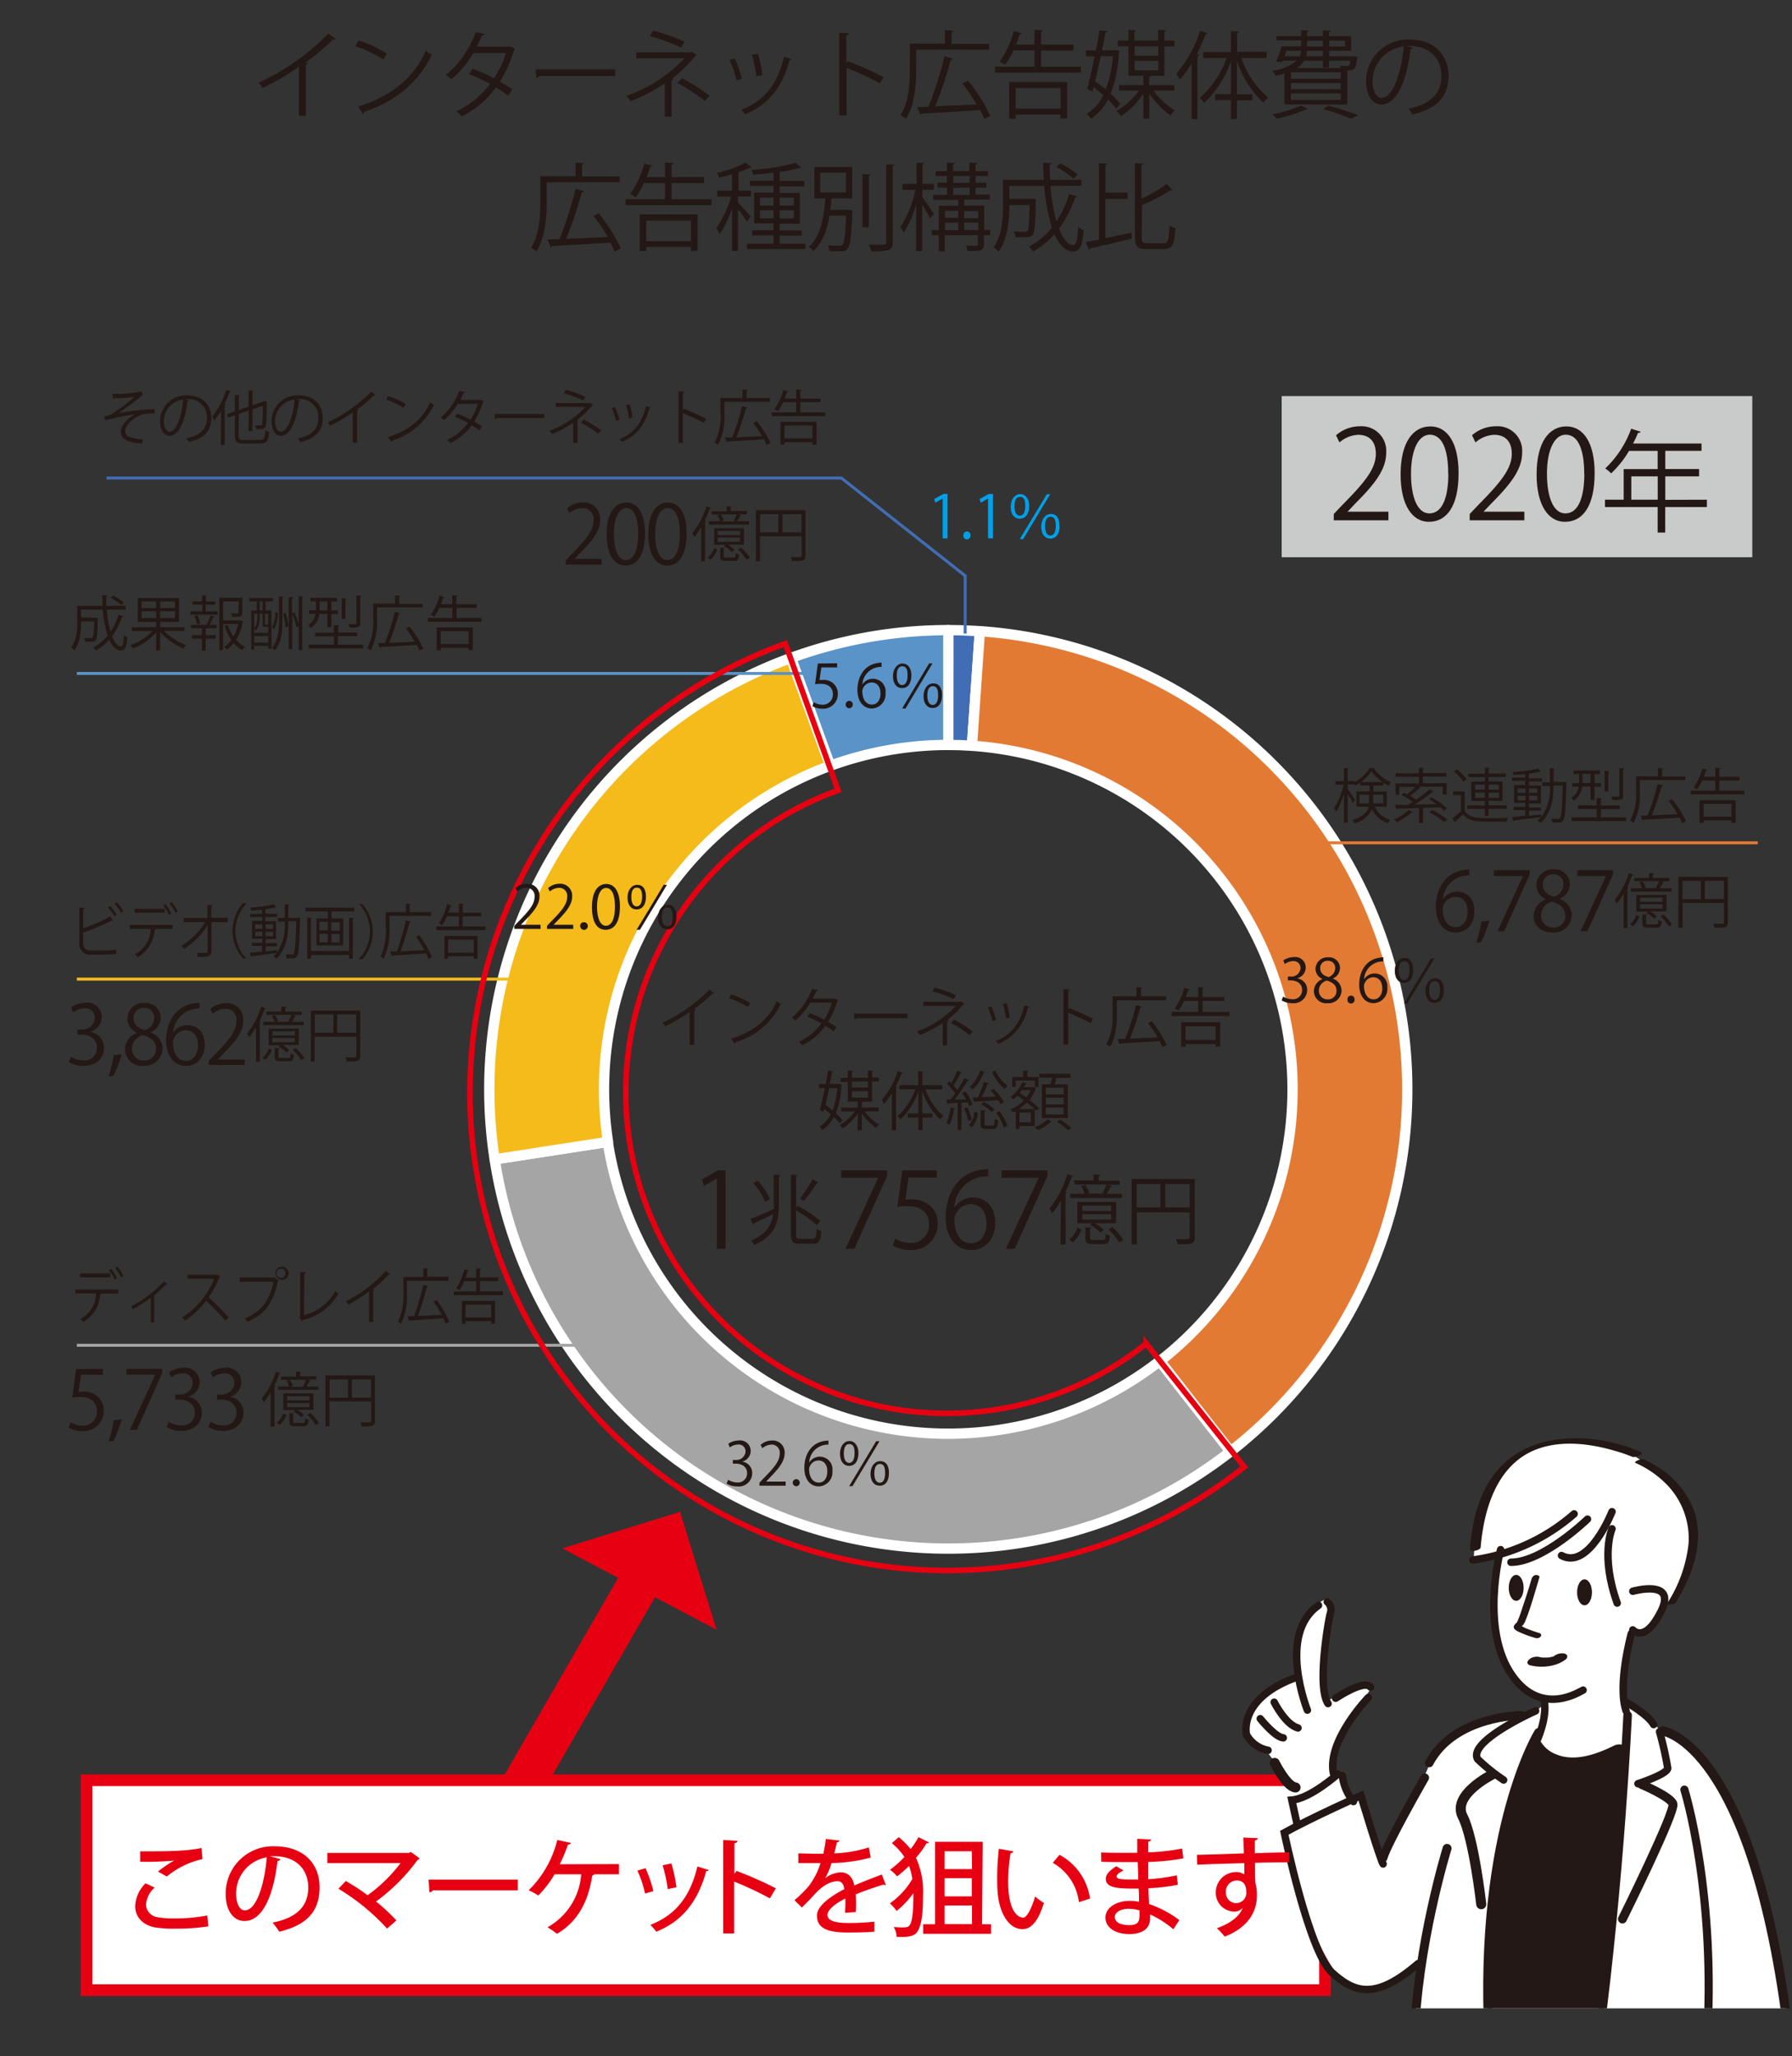 <svg id="レイヤー_1" data-name="レイヤー 1" xmlns="http://www.w3.org/2000/svg" xmlns:xlink="http://www.w3.org/1999/xlink" viewBox="0 0 301.08 345.31"><rect x="0" y="0" width="301.08" height="345.31" fill="#333333" stroke="none"/><defs><style>.cls-1,.cls-10,.cls-11,.cls-12,.cls-13,.cls-15,.cls-2,.cls-21,.cls-22,.cls-23,.cls-24,.cls-25,.cls-26,.cls-8,.cls-9{fill:none;}.cls-2,.cls-26,.cls-3{stroke:#e60012;}.cls-15,.cls-2{stroke-linejoin:round;}.cls-2{stroke-width:7px;}.cls-3,.cls-6{fill:#fff;}.cls-21,.cls-22,.cls-23,.cls-24,.cls-25,.cls-26,.cls-3{stroke-miterlimit:8;}.cls-3{stroke-width:1.96px;}.cls-4{fill:#c9caca;}.cls-5{clip-path:url(#clip-path);}.cls-7{fill:#231815;}.cls-10,.cls-11,.cls-12,.cls-13,.cls-8,.cls-9{stroke:#231815;stroke-linecap:round;stroke-miterlimit:10;}.cls-8{stroke-width:1.25px;}.cls-9{stroke-width:1.69px;}.cls-10{stroke-width:1.44px;}.cls-11{stroke-width:1.5px;}.cls-12{stroke-width:1.56px;}.cls-13{stroke-width:1.37px;}.cls-14{fill:#416db4;}.cls-14,.cls-16,.cls-17,.cls-18,.cls-19{fill-rule:evenodd;}.cls-15{stroke:#fff;stroke-width:1.73px;}.cls-16{fill:#e37a34;}.cls-17{fill:#a5a5a5;}.cls-18{fill:#f4bb1b;}.cls-19{fill:#5993c8;}.cls-20{fill:#00a0e9;}.cls-21{stroke:#416db4;}.cls-21,.cls-22,.cls-23,.cls-24,.cls-25{stroke-width:0.5px;}.cls-22{stroke:#5993c8;}.cls-23{stroke:#f4bb1b;}.cls-24{stroke:#a5a5a5;}.cls-25{stroke:#e37a34;}.cls-26{stroke-width:0.94px;}.cls-27{fill:#e60012;}</style><clipPath id="clip-path"><rect class="cls-1" x="203" y="240.19" width="101.61" height="97.09"/></clipPath></defs><line class="cls-2" x1="86.34" y1="302.33" x2="109.51" y2="262.18"/><rect class="cls-3" x="14.55" y="298.97" width="208.07" height="35.25"/><rect class="cls-4" x="215.34" y="66.52" width="79.07" height="27.06"/><g class="cls-5"><path class="cls-6" d="M247.62,261.86s0-17,12.23-19.47c0,0,9.74-2,16,3,0,0,15.73,7.24,5.24,23l-1.49,1.25s-2,5.74-5.25,4.49c0,0-2,7.24-1.74,11.23,0,0,4.74,3,6.24,5.25,0,0,4.24,1,6,3s13.74,17.41,15.49,48.12c0,0-13.5-1.94-13.75-.94L264.85,343l-27.21-1s.25-10.73,1.24-12.23c0,0-7.23,5.74-12,3.74S215.67,311.78,215.67,308l2-1.25-.75-4.24,1.49-.5-2.74-4.24-2.75-3.5-3.74-2.25.75-4.49,2.49-3.24,3.25-2,2.49-.25s-1.93-8.45,3-12.48c2.75-2.25,2.5-.25,2.5-.25l-1.25,8.23.75,8s8-4,7.24-2.24-3.25,4.24-3.75,5.74-3.49,5.74-2.49,9c-.25.49,1,0,1,0l1.75,4,1.5-.5,3.74,10.73,6.74-13,1.75-4s5.24-7.74,15-7.49l2.5-.5,1.24-1v-1.25s-11-1.74-7.73-23.71C251.62,261.36,249.12,261.61,247.62,261.86Z"/><ellipse class="cls-7" cx="254.74" cy="266.66" rx="1.25" ry="2.18"/><ellipse class="cls-7" cx="266.22" cy="267.41" rx="1.25" ry="2.18"/><path class="cls-7" d="M257.37,265s0-.11,0,0l-.1.34-.33,1.11c-.32,1-.63,2-1,3.07-.28.87-.56,1.76-.92,2.6-.05.11-.1.23-.16.34s0,0,0,0-.21.2-.31.31c-.48.54-.09.91.44,1.19a17.42,17.42,0,0,0,3,1.12.82.82,0,0,0,.85-.23.35.35,0,0,0-.16-.58c-.84-.27-1.69-.55-2.51-.9a6,6,0,0,0-.6-.32h0c-.06-.06-.08,0,0,.16l.14-.14a2.49,2.49,0,0,0,.23-.23,2.83,2.83,0,0,0,.37-.71c.73-1.78,1.26-3.66,1.82-5.5l.51-1.73c.09-.29-.35-.41-.56-.4a.72.72,0,0,0-.66.49Z"/><path class="cls-7" d="M261,278.19c.4-.33.12-.09,0,0s.32-.16.13-.07l-.18.09-.18.07c-.2.08.17-.06.19-.06l-.13,0-.26.07-.13,0c-.21,0,.37-.06.15,0s-.45.06-.67.08c.44,0,0,0-.09,0l-.45,0-.2,0c-.25,0,.25,0,0,0l-.51-.09a2,2,0,0,0-.95,0,1.8,1.8,0,0,0-.84.44c-.14.14-.32.36-.24.58a.61.61,0,0,0,.5.38,8.06,8.06,0,0,0,4.05-.08,5.5,5.5,0,0,0,1.89-.94.66.66,0,0,0,.24-.58.65.65,0,0,0-.5-.39,2.19,2.19,0,0,0-1.79.48Z"/><path class="cls-8" d="M252.12,260.24s-3.57,13.43,2,21.21c5,7,11.49,2.5,11.86,2.38"/><path class="cls-8" d="M270.84,253.87s-3.87,9.86-8.49,7.36"/><path class="cls-8" d="M266.72,255.12s-7.49,7.24-12.86,7.24"/><path class="cls-8" d="M264.47,254.24a32.45,32.45,0,0,1-17,7.74"/><path class="cls-7" d="M275.69,243.85c-7.7-3.37-18.65-3.72-24.36,3.37-2.92,3.62-4,8.36-4.36,12.9-.05.63,1.76.27,1.8-.26.55-6.55,2.81-14.11,9.63-16.55,4.12-1.47,8.83-.86,12.93.34a24.88,24.88,0,0,1,2.9,1c.48.21,2.13-.51,1.46-.81Z"/><path class="cls-7" d="M274.81,245.69a16.7,16.7,0,0,1,4.66,3.07,13,13,0,0,1,4.23,10.45,23,23,0,0,1-3.65,10.15c-.12.19,1.31.12,1.55-.27,2.8-4.66,4.94-10.45,2.86-15.81a15,15,0,0,0-6.41-7.22,13.73,13.73,0,0,0-1.95-1c-.35-.13-1.76.44-1.29.62Z"/><path class="cls-8" d="M270.84,256.74s-2,4.49.87,12.48"/><path class="cls-8" d="M274.33,267.23s7.49-2.13,4.75,3.37-4.75,3.12-4.75,3.12"/><path class="cls-8" d="M258,287.32s-11.48,5.12-9.73,8.11a32.18,32.18,0,0,0,4.36,3.5"/><path class="cls-9" d="M250.62,298.06s-6.74,3.37-4.87,7,3.12,14.73,3.12,14.73"/><path class="cls-10" d="M258.48,290.94s-10.11,16.23-8.36,51.18"/><path class="cls-11" d="M243.13,310.41s-5.12,16.48-5.49,32.33"/><path class="cls-8" d="M259.35,285.32s.88,2.13-1,6.74"/><path class="cls-7" d="M256.74,293.55a5.67,5.67,0,0,0,2,1.86,10.49,10.49,0,0,0,6.92,1,23.07,23.07,0,0,0,6.51-2.2c.36-.17,1-.57.63-1s-1.23-.25-1.61-.06c-2.87,1.42-6.56,2.75-9.61,1.51a5.1,5.1,0,0,1-2.64-2.07c-.43-.74-2.77,0-2.23,1Z"/><path class="cls-8" d="M274.08,274.34s-2.37,8.61-.87,13"/><path class="cls-10" d="M255.61,288.07s-11.23,0-15.48,8"/><path class="cls-10" d="M239.38,298.55s-6.24,10.86-7,13.48"/><path class="cls-8" d="M273.46,286s3.49,2,4.37,3.62"/><path class="cls-12" d="M279.33,290.69s15.24,1.81,21.23,51.36"/><path class="cls-10" d="M273.46,288.07s-1.25,27.33-4.87,54.54"/><path class="cls-8" d="M224.78,297.93s-4.62,4.12-7.74,4.37l.88,4"/><path class="cls-8" d="M225.53,298.18a8.41,8.41,0,0,0,1.87,4.37"/><path class="cls-8" d="M238.26,329.76c-7.11,6.11-10.61,5-14.48,1.5s-8-23.47-8-23.47c4.5-2.5,12.86-6.24,12.86-6.24s3.24,10.73,3.74,11.48"/><path class="cls-8" d="M223,269a1.8,1.8,0,0,1,.5,2c-.37,1.37-2.24,12.36-.37,15.1"/><path class="cls-8" d="M224.41,285.2s4.86-3.25,5.86-1.87"/><path class="cls-8" d="M229.9,285.07s-7,7.24-5.87,12.74"/><path class="cls-9" d="M214.17,296.06s2,4,3.5,4.12"/><path class="cls-8" d="M211.74,288.63s2.48,3.12,3.87,3.22"/><path class="cls-8" d="M214.08,285.86s1.87,3.76,4,4.33"/><path class="cls-8" d="M219.66,287.2s-5.11-12.74,1.87-17.6"/><path class="cls-8" d="M213.05,293.94a5.22,5.22,0,0,1-3.62-2.63s-1.5-5.86,8-9.48"/><path class="cls-13" d="M283,300.55s5.49,17.6,3.74,43.06"/><path class="cls-8" d="M278.83,290.82a59,59,0,0,1,1.37,6.11c0,1-5,2.62-5,2.62"/><path class="cls-11" d="M275.83,299.68s4.74,2,5.24,3.24-8.48,19.35-8.48,19.35"/><path class="cls-7" d="M256.86,293.31s-9.74,30-6.37,49.55l18.48.25s4.86-46.8,4.36-49.8C273.33,293.31,263.35,298.06,256.86,293.31Z"/></g><path class="cls-7" d="M101.11,94.81H95.05v-.69l1-1.06c2.43-2.46,3.67-4,3.67-5.62a1.85,1.85,0,0,0-2-2.11,3.4,3.4,0,0,0-2.05.85l-.39-.8a4,4,0,0,1,2.66-1,2.73,2.73,0,0,1,2.89,2.91c0,1.93-1.36,3.57-3.48,5.71l-.81.85v0h4.53Z"/><path class="cls-7" d="M101.92,89.72c0-3.58,1.4-5.32,3.31-5.32s3.14,1.83,3.14,5.19c0,3.55-1.25,5.39-3.29,5.39C103.22,95,101.92,93.14,101.92,89.72Zm5.3-.08c0-2.56-.62-4.32-2-4.32-1.22,0-2.08,1.62-2.08,4.32s.75,4.41,2,4.41C106.64,94.05,107.22,92.08,107.22,89.64Z"/><path class="cls-7" d="M108.92,89.72c0-3.58,1.39-5.32,3.31-5.32s3.13,1.83,3.13,5.19c0,3.55-1.24,5.39-3.28,5.39C110.22,95,108.92,93.14,108.92,89.72Zm5.3-.08c0-2.56-.62-4.32-2.06-4.32-1.22,0-2.08,1.62-2.08,4.32s.75,4.41,2,4.41C113.64,94.05,114.22,92.08,114.22,89.64Z"/><path class="cls-7" d="M117.81,88.53a11.8,11.8,0,0,1-1.14,1.64,5.58,5.58,0,0,0-.35-.63,13.4,13.4,0,0,0,2.37-4.49l.79.26c0,.06-.1.1-.22.09a20.19,20.19,0,0,1-.83,2l.22.07c0,.06-.07.11-.19.13v6.67h-.65Zm2.69,3.77A4.41,4.41,0,0,1,119.39,94l-.5-.36A3.61,3.61,0,0,0,120,92.07Zm.65-4.72h2.32l-.21-.08a8.46,8.46,0,0,0,.51-1.1h-4.21v-.54h2.52v-.81l.87,0c0,.07-.07.12-.2.14v.62h2.75v.54H124l.58.18q0,.09-.21.09a8.36,8.36,0,0,1-.5.91h2v.56h-6.78v-.56H121a4.82,4.82,0,0,0-.47-1l.57-.14a4.5,4.5,0,0,1,.5,1ZM125,88.7v2.76h-2.74a5.55,5.55,0,0,1,1.14.87l-.44.39a5.84,5.84,0,0,0-1.35-1l.26-.22H120V88.7Zm-.66,1.16v-.69h-3.76v.69Zm0,1.13v-.7h-3.76V91Zm-2.75,2.42c0,.2.05.23.42.23h1.25c.29,0,.34-.08.36-.76a2.13,2.13,0,0,0,.56.23c-.07.88-.24,1.09-.85,1.09H122c-.78,0-1-.16-1-.78V92l.8,0c0,.07-.06.12-.19.14Zm3.81.58A8,8,0,0,0,124,92.28l.5-.3A8,8,0,0,1,126,93.65Z"/><path class="cls-7" d="M135.33,85.68v7.64c0,.86-.38.91-2.23.91a2.9,2.9,0,0,0-.26-.67l1,0c.79,0,.85,0,.85-.26V90.07h-7v4.18H127V85.68Zm-7.62.66V89.4h3.08V86.34Zm3.75,3.06h3.2V86.34h-3.2Z"/><path class="cls-7" d="M15.22,173.3A2.64,2.64,0,0,1,17.46,176c0,1.62-1.18,3-3.48,3a4.48,4.48,0,0,1-2.42-.66l.34-.88a4,4,0,0,0,2.09.62,2.08,2.08,0,0,0,2.29-2.15c0-1.5-1.28-2.19-2.62-2.19H13v-.85h.67a2.09,2.09,0,0,0,2.26-1.9,1.58,1.58,0,0,0-1.76-1.66,3.37,3.37,0,0,0-1.88.67l-.34-.83a4.31,4.31,0,0,1,2.44-.77,2.42,2.42,0,0,1,2.71,2.43,2.59,2.59,0,0,1-1.87,2.42Z"/><path class="cls-7" d="M20.44,177.05a20.34,20.34,0,0,1-1.38,3.63l-.84.09a20.92,20.92,0,0,0,.89-3.57Z"/><path class="cls-7" d="M23,173.41a2.57,2.57,0,0,1-1.6-2.31,2.69,2.69,0,0,1,2.9-2.67A2.51,2.51,0,0,1,27,170.92a2.68,2.68,0,0,1-1.68,2.42v.06a2.91,2.91,0,0,1,2,2.68A3,3,0,0,1,24.14,179,2.86,2.86,0,0,1,21,176.28a3,3,0,0,1,2-2.82Zm3.24,2.79c0-1.28-.86-1.94-2.21-2.38a2.41,2.41,0,0,0-1.85,2.29,1.94,1.94,0,0,0,2,2A1.9,1.9,0,0,0,26.2,176.2ZM22.44,171c0,1.09.77,1.69,1.9,2a2.2,2.2,0,0,0,1.56-2,1.61,1.61,0,0,0-1.68-1.75A1.67,1.67,0,0,0,22.44,171Z"/><path class="cls-7" d="M29.11,173.41a2.85,2.85,0,0,1,2.39-1.26c1.74,0,2.9,1.3,2.9,3.27S33.26,179,31.26,179s-3.34-1.66-3.34-4.31,1.28-5.63,4.61-6.18a8.54,8.54,0,0,1,1-.09v.94a4.31,4.31,0,0,0-4.43,4Zm4.15,2.09c0-1.57-.85-2.49-2.09-2.49a2.25,2.25,0,0,0-2.12,2c0,1.87.81,3.16,2.23,3.16C32.48,178.12,33.26,177.05,33.26,175.5Z"/><path class="cls-7" d="M41.11,178.84H35.05v-.7l1-1c2.44-2.46,3.67-4,3.67-5.62a1.85,1.85,0,0,0-2-2.11,3.4,3.4,0,0,0-2,.85l-.39-.8a4,4,0,0,1,2.66-1,2.74,2.74,0,0,1,2.89,2.92c0,1.93-1.36,3.57-3.48,5.71l-.81.85v0h4.53Z"/><path class="cls-7" d="M43,172.56a11.8,11.8,0,0,1-1.14,1.64,5.58,5.58,0,0,0-.35-.63,13.53,13.53,0,0,0,2.37-4.5l.79.26c0,.07-.1.11-.22.1a18.08,18.08,0,0,1-.84,2l.23.07c0,.06-.07.11-.2.12v6.68H43Zm2.69,3.77A4.49,4.49,0,0,1,44.58,178l-.5-.36a3.67,3.67,0,0,0,1.08-1.54Zm.64-4.73h2.32l-.2-.07a10,10,0,0,0,.5-1.1h-4.2v-.54h2.52v-.82l.87.05c0,.07-.07.12-.2.14v.63h2.75v.54H49.17l.58.18q0,.09-.21.09a6.38,6.38,0,0,1-.51.9h2v.56H44.26v-.56h1.87a4.92,4.92,0,0,0-.46-1l.56-.14a4.57,4.57,0,0,1,.51,1.05Zm3.87,1.13v2.76H47.46a5.55,5.55,0,0,1,1.14.87l-.44.39a5.84,5.84,0,0,0-1.35-1l.26-.22H45.14v-2.76Zm-.66,1.16v-.69H45.77v.69Zm0,1.13v-.7H45.77v.7Zm-2.75,2.41c0,.21.05.24.42.24h1.25c.28,0,.33-.08.35-.76a2.06,2.06,0,0,0,.57.23c-.07.88-.25,1.09-.86,1.09H47.15c-.79,0-1-.16-1-.79V176l.81.05c0,.07-.06.12-.19.14Zm3.81.59a7.56,7.56,0,0,0-1.42-1.71l.51-.3a7.72,7.72,0,0,1,1.45,1.67Z"/><path class="cls-7" d="M60.52,169.71v7.63c0,.87-.38.92-2.24.92a3.16,3.16,0,0,0-.26-.68l1,0c.79,0,.85,0,.85-.26V174.1h-7v4.18h-.66v-8.57Zm-7.63.66v3.06H56v-3.06Zm3.76,3.06h3.2v-3.06h-3.2Z"/><path class="cls-7" d="M242.44,151a2.87,2.87,0,0,1,2.39-1.26c1.74,0,2.9,1.3,2.9,3.27s-1.15,3.59-3.15,3.59-3.33-1.66-3.33-4.31,1.28-5.63,4.61-6.17a6.8,6.8,0,0,1,1-.1v1a4.3,4.3,0,0,0-4.43,4Zm4.14,2.1c0-1.58-.85-2.49-2.08-2.49a2.24,2.24,0,0,0-2.12,1.94c0,1.88.81,3.16,2.23,3.16C245.8,155.67,246.58,154.6,246.58,153.06Z"/><path class="cls-7" d="M250.23,154.6a20.74,20.74,0,0,1-1.39,3.63l-.83.1a23.12,23.12,0,0,0,.89-3.58Z"/><path class="cls-7" d="M251,146.14h6v.73l-4.28,9.53H251.6l4.28-9.28v0H251Z"/><path class="cls-7" d="M259.74,151a2.56,2.56,0,0,1-1.6-2.31A2.69,2.69,0,0,1,261,146a2.51,2.51,0,0,1,2.75,2.49,2.66,2.66,0,0,1-1.68,2.42V151a2.91,2.91,0,0,1,2,2.68,3,3,0,0,1-3.23,2.93c-2,0-3.16-1.24-3.16-2.72a3,3,0,0,1,2-2.82Zm3.24,2.8c0-1.29-.86-1.95-2.21-2.39a2.42,2.42,0,0,0-1.85,2.29,1.94,1.94,0,0,0,2,2.05A1.9,1.9,0,0,0,263,153.76Zm-3.76-5.22c0,1.1.77,1.7,1.9,2a2.18,2.18,0,0,0,1.56-2,1.61,1.61,0,0,0-1.68-1.75A1.66,1.66,0,0,0,259.22,148.54Z"/><path class="cls-7" d="M265,146.14h6v.73l-4.29,9.53h-1.16l4.28-9.28v0H265Z"/><path class="cls-7" d="M272.78,150.12a12.3,12.3,0,0,1-1.14,1.63,5.58,5.58,0,0,0-.35-.63,13.49,13.49,0,0,0,2.38-4.49l.78.26c0,.07-.1.11-.22.1a18.71,18.71,0,0,1-.83,2l.23.07c0,.06-.07.11-.2.13v6.67h-.65Zm2.69,3.76a4.52,4.52,0,0,1-1.11,1.68l-.49-.36a3.77,3.77,0,0,0,1.07-1.55Zm.65-4.72h2.32l-.21-.08a8.46,8.46,0,0,0,.51-1.1h-4.21v-.54h2.52v-.81l.87.05c0,.07-.07.12-.2.14v.62h2.75V148H279l.57.18c0,.06-.09.09-.2.09a7.07,7.07,0,0,1-.51.91h2v.56H274v-.56h1.88a4.82,4.82,0,0,0-.47-1L276,148a4.57,4.57,0,0,1,.51,1.05Zm3.86,1.12v2.77h-2.74a5.21,5.21,0,0,1,1.14.86l-.44.39a6,6,0,0,0-1.34-1l.26-.21h-1.94v-2.77Zm-.65,1.16v-.69h-3.77v.69Zm0,1.14v-.71h-3.77v.71ZM276.58,155c0,.21.05.24.41.24h1.25c.29,0,.34-.08.36-.77a2.06,2.06,0,0,0,.57.23c-.07.89-.25,1.09-.86,1.09h-1.38c-.78,0-1-.15-1-.78v-1.41l.81,0c0,.07-.06.12-.19.14Zm3.8.59a7.8,7.8,0,0,0-1.41-1.72l.51-.3a8,8,0,0,1,1.44,1.68Z"/><path class="cls-7" d="M290.3,147.27v7.63c0,.86-.38.91-2.23.91a3.3,3.3,0,0,0-.26-.67l1,0c.78,0,.84,0,.84-.26v-3.25h-6.95v4.18H282v-8.56Zm-7.62.65V151h3.09v-3.06Zm3.75,3.06h3.2v-3.06h-3.2Z"/><path class="cls-7" d="M120.44,209.72V197.91h0l-2.17,1.25-.35-1.09,2.73-1.53h1.25v13.18Z"/><path class="cls-7" d="M126.09,204.71c1-.37,2.47-1,3.92-1.69,0-.26,0-.53,0-.8v-4.95l1.11.08c0,.09-.08.14-.26.16v4.72c0,2.78-.46,5.27-4.13,6.84a3.31,3.31,0,0,0-.53-.73c2.61-1.1,3.45-2.66,3.71-4.45-1.21.59-2.41,1.17-3.23,1.55a.23.23,0,0,1-.13.22Zm1.25-6.42a11.43,11.43,0,0,1,2,3.07l-.78.44a12.07,12.07,0,0,0-2-3.12Zm6.41,9c0,.62.1.75.69.75h2.13c.48,0,.57-.36.63-1.66a2.84,2.84,0,0,0,.81.37c-.11,1.57-.36,2.12-1.4,2.12h-2.25c-1.15,0-1.48-.32-1.48-1.58v-10l1.12.08c0,.09-.07.15-.25.18v5.25l.27-.29a20,20,0,0,1,3.81,2.54l-.58.7a20.11,20.11,0,0,0-3.5-2.48Zm.65-6a19.27,19.27,0,0,0,2.11-3.25l1,.55a.32.32,0,0,1-.29.11,23.65,23.65,0,0,1-2.17,3Z"/><path class="cls-7" d="M141.33,196.54h7.72v.93l-5.51,12.25h-1.49l5.51-11.93v0h-6.23Z"/><path class="cls-7" d="M157.39,196.54v1.21h-4.74l-.54,3.73a8.11,8.11,0,0,1,1-.07c2.34,0,4.43,1.39,4.43,4.05a4.36,4.36,0,0,1-4.54,4.47,5.91,5.91,0,0,1-3-.77l.42-1.15a4.82,4.82,0,0,0,2.6.74,3,3,0,0,0,3.07-3.11c0-1.82-1.17-3.08-3.63-3.08a10.72,10.72,0,0,0-1.69.12l.83-6.14Z"/><path class="cls-7" d="M160.41,202.73a3.7,3.7,0,0,1,3.08-1.62c2.23,0,3.73,1.68,3.73,4.21s-1.48,4.61-4.05,4.61-4.29-2.13-4.29-5.54,1.65-7.23,5.93-7.94a9.81,9.81,0,0,1,1.23-.12l0,1.21a5.55,5.55,0,0,0-5.7,5.19Zm5.33,2.7c0-2-1.09-3.21-2.67-3.21a2.89,2.89,0,0,0-2.73,2.5c0,2.41,1,4.07,2.87,4.07C164.74,208.79,165.74,207.41,165.74,205.43Z"/><path class="cls-7" d="M168.29,196.54H176v.93l-5.5,12.25H169l5.51-11.93v0h-6.23Z"/><path class="cls-7" d="M178.24,201.66a15,15,0,0,1-1.45,2.09,7.07,7.07,0,0,0-.45-.8,17.25,17.25,0,0,0,3-5.77l1,.33c0,.09-.12.14-.28.13a23.38,23.38,0,0,1-1.07,2.53l.29.09c0,.08-.09.14-.25.17V209h-.84Zm3.46,4.83a5.85,5.85,0,0,1-1.42,2.15l-.64-.46a4.75,4.75,0,0,0,1.38-2Zm.83-6.06h3l-.27-.1a10.57,10.57,0,0,0,.65-1.41H180.5v-.69h3.23v-1l1.11.06c0,.09-.09.16-.25.18v.81h3.53v.69h-2l.74.23c0,.08-.12.11-.26.11a8.78,8.78,0,0,1-.66,1.17h2.57v.71h-8.69v-.71h2.4a6.26,6.26,0,0,0-.6-1.31l.73-.18a5.89,5.89,0,0,1,.65,1.35Zm5,1.44v3.55H184a6.7,6.7,0,0,1,1.46,1.11l-.56.5a7.29,7.29,0,0,0-1.73-1.33l.33-.28H181v-3.55Zm-.84,1.49v-.89h-4.84v.89Zm0,1.45v-.9h-4.84v.9Zm-3.53,3.1c0,.27.06.31.53.31h1.6c.37,0,.44-.11.46-1a2.48,2.48,0,0,0,.73.29c-.09,1.14-.32,1.41-1.1,1.41h-1.76c-1,0-1.26-.2-1.26-1v-1.8l1,.06c0,.09-.08.16-.24.18Zm4.88.75a10.09,10.09,0,0,0-1.81-2.2l.65-.38a9.84,9.84,0,0,1,1.85,2.15Z"/><path class="cls-7" d="M200.74,198v9.79c0,1.12-.49,1.18-2.86,1.18a4.47,4.47,0,0,0-.34-.87l1.26,0c1,0,1.08,0,1.08-.34v-4.16H191V209h-.86V198Zm-9.78.84v3.93h4v-3.93Zm4.82,3.93h4.1v-3.93h-4.1Z"/><path class="cls-7" d="M17.29,229.88v1H13.61l-.43,2.9a5.23,5.23,0,0,1,.8-.06,3.16,3.16,0,0,1,3.45,3.15,3.4,3.4,0,0,1-3.53,3.48,4.6,4.6,0,0,1-2.36-.6l.33-.89a3.81,3.81,0,0,0,2,.57A2.33,2.33,0,0,0,16.28,237c0-1.41-.91-2.4-2.82-2.4a7.71,7.71,0,0,0-1.32.1l.65-4.78Z"/><path class="cls-7" d="M20.44,238.34A20.34,20.34,0,0,1,19.06,242l-.84.09a20.92,20.92,0,0,0,.89-3.57Z"/><path class="cls-7" d="M21.25,229.88h6v.73L23,240.13H21.81l4.29-9.28v0H21.25Z"/><path class="cls-7" d="M31.68,234.59a2.63,2.63,0,0,1,2.23,2.66c0,1.63-1.18,3.05-3.47,3.05a4.55,4.55,0,0,1-2.43-.66l.35-.88a4,4,0,0,0,2.09.62,2.08,2.08,0,0,0,2.28-2.15c0-1.5-1.27-2.19-2.61-2.19h-.67v-.85h.67a2.09,2.09,0,0,0,2.26-1.9,1.58,1.58,0,0,0-1.77-1.65,3.37,3.37,0,0,0-1.87.67l-.34-.84a4.3,4.3,0,0,1,2.43-.77,2.42,2.42,0,0,1,2.71,2.43,2.58,2.58,0,0,1-1.86,2.42Z"/><path class="cls-7" d="M38.68,234.59a2.64,2.64,0,0,1,2.23,2.66c0,1.63-1.18,3.05-3.48,3.05a4.54,4.54,0,0,1-2.42-.66l.34-.88a4.05,4.05,0,0,0,2.1.62,2.08,2.08,0,0,0,2.28-2.15c0-1.5-1.27-2.19-2.61-2.19h-.67v-.85h.67a2.1,2.1,0,0,0,2.26-1.9,1.58,1.58,0,0,0-1.77-1.65,3.37,3.37,0,0,0-1.87.67l-.35-.84a4.33,4.33,0,0,1,2.44-.77,2.42,2.42,0,0,1,2.71,2.43,2.58,2.58,0,0,1-1.86,2.42Z"/><path class="cls-7" d="M45.46,233.85a11.8,11.8,0,0,1-1.14,1.64c-.08-.16-.24-.48-.34-.63a13.77,13.77,0,0,0,2.37-4.49l.78.25c0,.07-.1.11-.22.1a16.26,16.26,0,0,1-.83,2l.23.07c0,.06-.07.11-.2.13v6.67h-.65Zm2.69,3.77A4.49,4.49,0,0,1,47,239.29l-.49-.36a3.67,3.67,0,0,0,1.07-1.54Zm.65-4.72h2.32l-.21-.08a8.46,8.46,0,0,0,.51-1.1H47.21v-.54h2.52v-.81l.87,0c0,.06-.07.11-.2.14v.62h2.75v.54H51.64l.58.18q0,.09-.21.09a7.07,7.07,0,0,1-.51.91h2v.55H46.73v-.55H48.6a4.82,4.82,0,0,0-.47-1l.57-.14a4.57,4.57,0,0,1,.51,1ZM52.66,234v2.76H49.92a5.55,5.55,0,0,1,1.14.87l-.44.39a6,6,0,0,0-1.34-1l.26-.22H47.6V234ZM52,235.18v-.69H48.24v.69Zm0,1.13v-.7H48.24v.7Zm-2.75,2.41c0,.21.05.24.41.24h1.25c.29,0,.34-.08.36-.76a2.06,2.06,0,0,0,.57.23c-.07.88-.25,1.09-.86,1.09H49.61c-.78,0-1-.16-1-.79v-1.4l.81,0c0,.07-.06.12-.19.14Zm3.8.59a7.49,7.49,0,0,0-1.41-1.71l.51-.3A8.19,8.19,0,0,1,53.6,239Z"/><path class="cls-7" d="M63,231v7.64c0,.86-.38.91-2.23.91a3.16,3.16,0,0,0-.26-.68l1,0c.78,0,.84,0,.84-.25v-3.25h-7v4.18h-.67V231Zm-7.62.66v3.06h3.09v-3.06Zm3.75,3.06h3.2v-3.06h-3.2Z"/><path class="cls-14" d="M159.33,105.82c1.77,0,3.53.07,5.3.18l-1.33,19.24c-1.32-.09-2.65-.14-4-.14Z"/><path class="cls-15" d="M159.33,105.82c1.77,0,3.53.07,5.3.18l-1.33,19.24c-1.32-.09-2.65-.14-4-.14Z"/><path class="cls-16" d="M164.63,106a77.13,77.13,0,0,1,42.11,137.77l-11.85-15.2A57.85,57.85,0,0,0,163.3,125.24Z"/><path class="cls-15" d="M164.63,106a77.13,77.13,0,0,1,42.11,137.77l-11.85-15.2A57.85,57.85,0,0,0,163.3,125.24Z"/><path class="cls-17" d="M206.74,243.77A77.12,77.12,0,0,1,83.11,194.7l19-2.94a57.87,57.87,0,0,0,92.73,36.81Z"/><path class="cls-15" d="M206.74,243.77A77.12,77.12,0,0,1,83.11,194.7l19-2.94a57.87,57.87,0,0,0,92.73,36.81Z"/><path class="cls-18" d="M83.11,194.7a77.12,77.12,0,0,1,49.79-84.21l6.6,18.11a57.86,57.86,0,0,0-37.34,63.16Z"/><path class="cls-15" d="M83.11,194.7a77.12,77.12,0,0,1,49.79-84.21l6.6,18.11a57.86,57.86,0,0,0-37.34,63.16Z"/><path class="cls-19" d="M132.9,110.49a77.09,77.09,0,0,1,26.43-4.67V125.1a58.14,58.14,0,0,0-19.83,3.5Z"/><path class="cls-15" d="M132.9,110.49a77.09,77.09,0,0,1,26.43-4.67V125.1a58.14,58.14,0,0,0-19.83,3.5Z"/><path class="cls-7" d="M140.65,111.39v.69H138l-.31,2.11c.16,0,.32,0,.57,0a2.3,2.3,0,0,1,2.51,2.3,2.47,2.47,0,0,1-2.57,2.53,3.32,3.32,0,0,1-1.71-.44l.24-.65a2.76,2.76,0,0,0,1.47.42,1.7,1.7,0,0,0,1.74-1.76c0-1-.66-1.75-2-1.75a6,6,0,0,0-1,.07l.47-3.48Z"/><path class="cls-7" d="M142.09,118.35a.6.6,0,0,1,.6-.65.59.59,0,0,1,.58.65.59.59,0,1,1-1.18,0Z"/><path class="cls-7" d="M144.93,114.9a2.07,2.07,0,0,1,1.74-.91,2.12,2.12,0,0,1,2.11,2.38,2.39,2.39,0,0,1-2.29,2.61c-1.45,0-2.43-1.21-2.43-3.14s.94-4.1,3.36-4.49a5.86,5.86,0,0,1,.69-.08V112a3.13,3.13,0,0,0-3.22,2.94Zm3,1.53c0-1.15-.61-1.82-1.51-1.82a1.63,1.63,0,0,0-1.54,1.42c0,1.36.58,2.3,1.62,2.3C147.38,118.33,147.94,117.55,147.94,116.43Z"/><path class="cls-7" d="M153.13,113.39c0,1.44-.65,2.17-1.56,2.17s-1.54-.74-1.54-2,.72-2.13,1.61-2.13S153.13,112.23,153.13,113.39Zm-2.46.08c0,1.1.39,1.58.91,1.58s.91-.52.91-1.61-.27-1.55-.9-1.55S150.67,112.45,150.67,113.47Zm.9,5.5,4.54-7.56h.56L152.13,119Zm6.7-2.23c0,1.45-.66,2.16-1.57,2.16s-1.53-.73-1.53-2,.71-2.13,1.6-2.13C157.86,114.73,158.27,115.67,158.27,116.74Zm-2.47.07c0,1.11.4,1.58.92,1.58s.9-.51.9-1.6-.27-1.56-.89-1.56S155.8,115.8,155.8,116.81Z"/><path class="cls-20" d="M158.38,90.41V83.72h0l-1.23.71-.2-.62,1.55-.86h.7v7.46Z"/><path class="cls-20" d="M161.86,89.9a.6.6,0,0,1,.6-.65.6.6,0,0,1,.59.65.6.6,0,1,1-1.19,0Z"/><path class="cls-20" d="M166,90.41V83.72h0l-1.22.71-.2-.62,1.54-.86h.71v7.46Z"/><path class="cls-20" d="M172.91,84.94c0,1.45-.66,2.17-1.57,2.17s-1.53-.73-1.53-2,.71-2.13,1.6-2.13S172.91,83.78,172.91,84.94Zm-2.46.08c0,1.11.38,1.58.9,1.58s.91-.51.91-1.61-.27-1.54-.9-1.54S170.45,84,170.45,85Zm.89,5.5L175.89,83h.55l-4.54,7.55Zm6.7-2.23c0,1.45-.66,2.16-1.57,2.16s-1.53-.73-1.53-2,.72-2.13,1.6-2.13C177.63,86.29,178,87.22,178,88.29Zm-2.46.08c0,1.1.4,1.57.91,1.57s.9-.51.9-1.6-.27-1.56-.89-1.56S175.58,87.35,175.58,88.37Z"/><path class="cls-7" d="M124.75,245.47a1.92,1.92,0,0,1,1.63,1.93,2.25,2.25,0,0,1-2.53,2.22,3.32,3.32,0,0,1-1.77-.47l.25-.64a3,3,0,0,0,1.53.45,1.52,1.52,0,0,0,1.66-1.57c0-1.09-.93-1.59-1.9-1.59h-.49v-.62h.49a1.53,1.53,0,0,0,1.64-1.38,1.15,1.15,0,0,0-1.28-1.21,2.46,2.46,0,0,0-1.37.49l-.25-.61a3.12,3.12,0,0,1,1.77-.56,1.77,1.77,0,0,1,2,1.77,1.89,1.89,0,0,1-1.36,1.76Z"/><path class="cls-7" d="M132,249.5H127.6V249l.73-.77c1.77-1.8,2.67-2.88,2.67-4.1a1.35,1.35,0,0,0-1.43-1.53,2.47,2.47,0,0,0-1.49.62l-.28-.58a2.9,2.9,0,0,1,1.93-.73,2,2,0,0,1,2.1,2.12c0,1.41-1,2.6-2.53,4.16l-.58.62v0H132Z"/><path class="cls-7" d="M133.19,249a.59.59,0,1,1,1.18,0,.59.59,0,1,1-1.18,0Z"/><path class="cls-7" d="M136,245.55a2.1,2.1,0,0,1,1.75-.92,2.13,2.13,0,0,1,2.11,2.38,2.39,2.39,0,0,1-2.29,2.61c-1.46,0-2.43-1.2-2.43-3.14s.93-4.09,3.35-4.49a5.64,5.64,0,0,1,.7-.07v.69a3.14,3.14,0,0,0-3.23,2.94Zm3,1.52c0-1.14-.61-1.81-1.51-1.81a1.64,1.64,0,0,0-1.55,1.41c0,1.37.59,2.31,1.63,2.31C138.48,249,139,248.2,139,247.07Z"/><path class="cls-7" d="M144.23,244c0,1.45-.66,2.18-1.56,2.18s-1.54-.74-1.54-2.05.72-2.13,1.61-2.13S144.23,242.88,144.23,244Zm-2.46.08c0,1.11.39,1.59.91,1.59s.9-.52.9-1.62-.27-1.54-.89-1.54S141.77,243.1,141.77,244.11Zm.9,5.5,4.54-7.55h.56l-4.54,7.55Zm6.69-2.23c0,1.46-.66,2.16-1.56,2.16s-1.54-.72-1.54-2,.72-2.13,1.61-2.13C149,245.38,149.36,246.32,149.36,247.38Zm-2.46.08c0,1.11.4,1.58.92,1.58s.89-.51.89-1.61-.26-1.55-.88-1.55S146.9,246.45,146.9,247.46Z"/><path class="cls-7" d="M218,164.32a1.91,1.91,0,0,1,1.62,1.93,2.25,2.25,0,0,1-2.53,2.22,3.4,3.4,0,0,1-1.76-.47l.25-.64a3,3,0,0,0,1.52.45,1.52,1.52,0,0,0,1.67-1.57c0-1.09-.93-1.59-1.91-1.59h-.48V164h.48a1.53,1.53,0,0,0,1.65-1.39,1.15,1.15,0,0,0-1.29-1.2,2.46,2.46,0,0,0-1.36.49l-.25-.61a3.12,3.12,0,0,1,1.77-.56,1.76,1.76,0,0,1,2,1.76,1.88,1.88,0,0,1-1.35,1.77Z"/><path class="cls-7" d="M222.19,164.4a1.88,1.88,0,0,1-1.17-1.69,2,2,0,0,1,2.12-1.94,1.83,1.83,0,0,1,2,1.81,2,2,0,0,1-1.23,1.77v0a2.12,2.12,0,0,1,1.49,2,2.18,2.18,0,0,1-2.35,2.13,2.07,2.07,0,0,1-2.3-2,2.2,2.2,0,0,1,1.44-2.05Zm2.36,2c0-.94-.62-1.41-1.61-1.73a1.75,1.75,0,0,0-1.35,1.66,1.42,1.42,0,0,0,1.47,1.5A1.39,1.39,0,0,0,224.55,166.43Zm-2.74-3.8c0,.8.56,1.24,1.39,1.49a1.59,1.59,0,0,0,1.13-1.47,1.17,1.17,0,0,0-1.22-1.27A1.21,1.21,0,0,0,221.81,162.63Z"/><path class="cls-7" d="M226.39,167.85a.6.6,0,0,1,.6-.65.6.6,0,0,1,.59.65.6.6,0,1,1-1.19,0Z"/><path class="cls-7" d="M229.23,164.4a2.09,2.09,0,0,1,1.74-.92,2.14,2.14,0,0,1,2.12,2.38,2.39,2.39,0,0,1-2.3,2.61c-1.45,0-2.43-1.2-2.43-3.14s.94-4.09,3.36-4.49a5.64,5.64,0,0,1,.7-.07v.69a3.14,3.14,0,0,0-3.23,2.94Zm3,1.52c0-1.14-.62-1.81-1.52-1.81a1.64,1.64,0,0,0-1.54,1.41c0,1.37.59,2.31,1.62,2.31C231.68,167.83,232.25,167.05,232.25,165.92Z"/><path class="cls-7" d="M237.44,162.88c0,1.45-.66,2.18-1.57,2.18s-1.53-.74-1.53-2.05.72-2.13,1.6-2.13C237,160.88,237.44,161.73,237.44,162.88ZM235,163c0,1.11.39,1.59.9,1.59s.91-.52.91-1.62-.27-1.54-.9-1.54S235,162,235,163Zm.89,5.5,4.55-7.55H241l-4.55,7.55Zm6.7-2.23c0,1.46-.66,2.16-1.56,2.16s-1.54-.72-1.54-2,.72-2.13,1.6-2.13C242.16,164.23,242.57,165.17,242.57,166.23Zm-2.46.08c0,1.11.4,1.58.91,1.58s.9-.51.9-1.61-.27-1.55-.89-1.55S240.11,165.3,240.11,166.31Z"/><path class="cls-7" d="M233,135.48h-2a3.86,3.86,0,0,0,2.61,2.19,1.55,1.55,0,0,0-.4.58,4.39,4.39,0,0,1-2.7-2.39,4.13,4.13,0,0,1-2.93,2.38,2.32,2.32,0,0,0-.37-.5c1.81-.58,2.52-1.39,2.78-2.26h-2.09v-2.57h2.22v-1h-1.59v-.47a6.92,6.92,0,0,1-.85.52l-.12-.21h-1.12v.81c.29.37,1.06,1.49,1.24,1.76l-.39.53a15.55,15.55,0,0,0-.85-1.51v4.83h-.64v-4.86a11.54,11.54,0,0,1-1.3,3,3.92,3.92,0,0,0-.37-.59,12.11,12.11,0,0,0,1.61-3.92h-1.39v-.63h1.45v-2.2l.83.07c0,.06-.06.1-.19.12v2h1.12v.2a6.82,6.82,0,0,0,2.57-2.37l.85,0c0,.07-.07.1-.14.12a8,8,0,0,0,2.83,2.27,3.41,3.41,0,0,0-.36.57,6,6,0,0,1-.89-.54v.52h-1.68v1H233Zm-4.54-.56H230a5.25,5.25,0,0,0,0-.56v-.9h-1.62Zm3.83-3.58a8.46,8.46,0,0,1-1.88-1.78,7.57,7.57,0,0,1-1.76,1.78Zm.1,2.12h-1.69v.92c0,.18,0,.36,0,.54h1.71Z"/><path class="cls-7" d="M237.43,136.34c0,.06-.11.09-.22.07a10.35,10.35,0,0,1-2.53,1.66,3.48,3.48,0,0,0-.49-.44,8.29,8.29,0,0,0,2.48-1.61Zm3.07-2.46a16.44,16.44,0,0,1,2.61,1.84l-.48.42c-.16-.16-.37-.34-.61-.54-1,0-2,.07-2.94.09v2.53h-.67v-2.51l-3.63.09a.17.17,0,0,1-.15.13l-.26-.76h2.19l.79-.48a13.67,13.67,0,0,0-1.92-1.2l.45-.39.54.28a13.84,13.84,0,0,0,1.4-1.23h-2.71v1.34h-.64v-1.92h3.93v-1.11h-3.92v-.6h3.92v-.92l.87,0c0,.08-.08.13-.2.14v.74H243v.6h-3.94v1.11h4v1.92h-.66v-1.34h-4l.32.17a.26.26,0,0,1-.22.07,15.65,15.65,0,0,1-1.58,1.29,11.16,11.16,0,0,1,1,.64,21.33,21.33,0,0,0,2.26-1.73l.72.41a.28.28,0,0,1-.24.06,29,29,0,0,1-3,2.1l3.72-.06a12,12,0,0,0-1.3-.85Zm.13,2.16a12.81,12.81,0,0,1,2.56,1.61c-.3.23-.43.32-.56.41a12.41,12.41,0,0,0-2.51-1.67Z"/><path class="cls-7" d="M246.1,132.93v3.28c.78,1.18,2.24,1.18,4.11,1.18,1.1,0,2.37,0,3.15-.07a2.22,2.22,0,0,0-.21.66c-.69,0-1.78,0-2.77,0-2.19,0-3.57,0-4.55-1.23-.46.45-.93.88-1.32,1.22a.14.14,0,0,1-.08.16l-.39-.71a17,17,0,0,0,1.42-1.18v-2.71h-1.32v-.64Zm-1.33-3.74a7.34,7.34,0,0,1,1.64,1.67l-.55.42a6.89,6.89,0,0,0-1.61-1.72Zm4.71,7.81v-1.16h-2.94v-.58h2.94v-.76h-2.27v-3.25h2.27v-.75h-2.79v-.57h2.79v-1l.85.05c0,.06-.07.11-.2.13v.8H253v.57h-2.91v.75h2.36v3.25h-2.36v.76h3.07v.58h-3.07V137Zm-1.64-5.23v.84h1.64v-.84Zm0,2.21h1.64v-.87h-1.64Zm4-2.21h-1.71v.84h1.71Zm0,2.21v-.87h-1.71V134Z"/><path class="cls-7" d="M262.83,131.33l.35,0a1.55,1.55,0,0,0,0,.22c-.12,4.38-.23,5.78-.55,6.21s-.59.37-1,.37l-.81,0a1.62,1.62,0,0,0-.18-.64c.5,0,.94,0,1.16,0a.33.33,0,0,0,.3-.14c.24-.3.37-1.66.47-5.44H261c0,2.06-.22,4.52-2.14,6.28a3.67,3.67,0,0,0-.52-.42,5.29,5.29,0,0,0,.52-.54c-1.64.22-3.37.42-4.45.55a.22.22,0,0,1-.14.14l-.24-.71,2.22-.22v-.95h-1.93v-.53h1.93v-.68h-1.87v-3h1.87v-.7h-2.22v-.53h2.22V130c-.65.07-1.32.12-1.94.15a3.69,3.69,0,0,0-.17-.5,26.18,26.18,0,0,0,4.27-.56l.5.51s-.05,0-.09,0h-.1a13.13,13.13,0,0,1-1.69.3.27.27,0,0,1-.16.06v.74h2.23v.53H256.9v.7h2v3h-2v.68h2v.53h-2V137l2.07-.22v.43A8.05,8.05,0,0,0,260.4,132h-1.26v-.62h1.26V129l.82.06c0,.07-.06.11-.19.13v2.12ZM255,132.41v.74h1.29v-.74Zm0,2h1.29v-.76H255Zm3.28-2H256.9v.74h1.37Zm0,2v-.76H256.9v.76Z"/><path class="cls-7" d="M267.22,132.09h-1.39a3.31,3.31,0,0,1-1.42,2.36A2.27,2.27,0,0,0,264,134a2.75,2.75,0,0,0,1.25-1.89h-1.1v-.6h1.16V130h-.93v-.6h4.46v.6h-.94v1.53h1.09v.6h-1.09v2.21h-.63Zm1.73,5.17h4.26v.63h-9.16v-.63h4.21v-1.4h-3.15v-.62h3.15V134l.88.06c0,.07-.06.12-.19.14v1.07h3.19v.62H269Zm-3.07-7.3v1.53h1.34V130Zm4.53-.46c0,.07-.05.11-.19.13v3.28h-.63v-3.47Zm2.49-.48c0,.08-.06.12-.19.14v4.46c0,.72-.41.76-1.78.76a2.29,2.29,0,0,0-.22-.6h.63c.72,0,.72,0,.72-.17V129Z"/><path class="cls-7" d="M283.15,131h-7.63v2.07a10.05,10.05,0,0,1-1.08,5.15,2.76,2.76,0,0,0-.56-.38,9.15,9.15,0,0,0,1-4.77v-2.71h3.68V129l.89.06c0,.06-.07.11-.2.13v1.22h3.93Zm-2.2,3.24a17.47,17.47,0,0,1,2.32,3.67l-.66.33a6.5,6.5,0,0,0-.42-.93c-2.25.14-4.63.27-6.1.35a.17.17,0,0,1-.15.13l-.31-.8,1.2-.05a38.53,38.53,0,0,0,1.67-5.26l.9.24c0,.07-.11.12-.24.13a42.87,42.87,0,0,1-1.64,4.87l4.33-.2a19,19,0,0,0-1.5-2.21Z"/><path class="cls-7" d="M288.88,132.77h4.18v.64h-9v-.64h4.13v-1.69H286a8.25,8.25,0,0,1-.88,1.49,3.31,3.31,0,0,0-.58-.35,9.24,9.24,0,0,0,1.48-3.17l.83.22c0,.07-.09.11-.21.11-.11.36-.24.72-.37,1.08h1.92v-1.53l.88.07c0,.06-.05.11-.19.13v1.33h3.39v.62h-3.39Zm-3.33,5.43v-3.82h6.06v3.81h-.7v-.41h-4.68v.42Zm5.36-3.2h-4.68v2.16h4.68Z"/><path class="cls-7" d="M56.38,6.53a.36.36,0,0,1-.3.13.47.47,0,0,1-.16,0,38.75,38.75,0,0,1-4.56,3.83l.38.17a.38.38,0,0,1-.35.21v8.6H50.22V11.22a45.65,45.65,0,0,1-6.1,3.57,5.12,5.12,0,0,0-.67-.88A40.45,40.45,0,0,0,55.18,5.63Z"/><path class="cls-7" d="M60.22,6.8A19.84,19.84,0,0,1,65,9l-.61,1a20.26,20.26,0,0,0-4.67-2.23Zm-.06,11.1c5.68-1.76,9.46-4.95,11.38-9.38a5.58,5.58,0,0,0,1,.65c-2,4.39-5.91,7.8-11.34,9.61a.49.49,0,0,1-.22.36Z"/><path class="cls-7" d="M86.56,8.21a.29.29,0,0,1-.19.18A20.94,20.94,0,0,1,84,13.69c.68.4,1.47.89,2.06,1.32l-.67,1.06a23.31,23.31,0,0,0-2.07-1.39,15,15,0,0,1-5.78,4.86,3.33,3.33,0,0,0-.88-.83,15.16,15.16,0,0,0,5.67-4.61,27.53,27.53,0,0,0-3.54-1.66l.61-.9A26.76,26.76,0,0,1,83,13.16,16.33,16.33,0,0,0,85,8.92H79.53a17.35,17.35,0,0,1-3.69,4.4,7.73,7.73,0,0,0-.92-.72,16.67,16.67,0,0,0,5-7.22l1.52.35c-.07.18-.23.22-.44.21-.22.53-.59,1.31-.89,1.9h5.31l.23-.06Z"/><path class="cls-7" d="M90,11.64h13.37v1.13H90.62a.76.76,0,0,1-.51.31Z"/><path class="cls-7" d="M117.09,9.25a.39.39,0,0,1-.29.15,24,24,0,0,1-3.87,3.79l.25.06a.41.41,0,0,1-.35.23v6.1h-1.14V14a30.41,30.41,0,0,1-5.71,3c-.08-.11-.61-.76-.74-.89A24.6,24.6,0,0,0,115,9.78h-8.1v-1h9.17l.18-.11ZM114.45,8a31.11,31.11,0,0,0-5.27-1.93l.53-.93A29.16,29.16,0,0,1,115,7Zm.11,5.14a32.14,32.14,0,0,1,4.67,2.95l-.81.86a32.43,32.43,0,0,0-4.6-3Z"/><path class="cls-7" d="M123.44,9.8a17.65,17.65,0,0,1,1.2,3.44l-.9.24a17.7,17.7,0,0,0-1.17-3.41Zm9.55.11c0,.14-.19.17-.33.16-1.25,4.67-3.61,7.54-7.48,9.11a4.68,4.68,0,0,0-.62-.74c3.82-1.51,6-4.13,7.18-8.9ZM127.33,9a22.33,22.33,0,0,1,.75,3.63l-1,.18a18.79,18.79,0,0,0-.75-3.6Z"/><path class="cls-7" d="M147.86,14a59.72,59.72,0,0,0-5.62-2.61v8H141V5.51l1.61.09c0,.18-.14.29-.41.34v4.67l.24-.33a54.82,54.82,0,0,1,6,2.67Z"/><path class="cls-7" d="M166.19,8.36H153.93v3.32c0,2.44-.22,5.94-1.73,8.28a4.14,4.14,0,0,0-.91-.61c1.44-2.24,1.57-5.39,1.57-7.67V7.33h5.91V5.06l1.42.09c0,.12-.11.2-.32.23v2h6.32Zm-3.54,5.2a27.89,27.89,0,0,1,3.73,5.9l-1,.53a14.17,14.17,0,0,0-.69-1.5c-3.6.24-7.43.45-9.8.57a.25.25,0,0,1-.24.21L154.11,18,156,17.9a60.38,60.38,0,0,0,2.69-8.44l1.44.38c0,.12-.18.2-.39.21a68.19,68.19,0,0,1-2.62,7.81l6.95-.32A29.25,29.25,0,0,0,161.69,14Z"/><path class="cls-7" d="M174.91,11.2h6.72v1H167.18v-1h6.63V8.48h-3.53a13.33,13.33,0,0,1-1.4,2.4,6.55,6.55,0,0,0-.93-.56,14.91,14.91,0,0,0,2.37-5.1l1.34.37c0,.11-.14.17-.34.17-.17.58-.38,1.16-.6,1.73h3.09V5l1.42.1c0,.11-.1.19-.32.22V7.49h5.46v1h-5.46Zm-5.35,8.73V13.78h9.74v6.13h-1.12v-.65h-7.53v.67Zm8.62-5.14h-7.53v3.46h7.53Z"/><path class="cls-7" d="M188.08,8.53a1.55,1.55,0,0,1-.08.23,22.61,22.61,0,0,1-1.4,7,11.5,11.5,0,0,1,1.6,1.68l-.64.83a11.63,11.63,0,0,0-1.4-1.55,8.46,8.46,0,0,1-2.9,3.25,4,4,0,0,0-.66-.87,7,7,0,0,0,2.76-3.12c-.52-.46-1.08-.91-1.61-1.31l-.19.74-.88-.53c.37-1.39.83-3.4,1.23-5.41h-1.45v-1h1.66c.24-1.19.45-2.36.63-3.38l1.31.14c0,.11-.11.19-.32.21-.16.91-.37,1.94-.59,3h2.16l.17,0Zm-3.14.9c-.3,1.44-.64,2.91-.95,4.21.58.41,1.2.88,1.78,1.36A20.38,20.38,0,0,0,187,9.43Zm12.37,5.79h-3.5a11.9,11.9,0,0,0,3.61,3.32,4.07,4.07,0,0,0-.76.84,14.47,14.47,0,0,1-3.56-3.66v4.21h-1V15.75a13.52,13.52,0,0,1-3.74,3.73,5.68,5.68,0,0,0-.77-.85,11.93,11.93,0,0,0,3.78-3.41H188v-.94h4.11V12.72H189.6V7.8h-1.81v-1h1.81V5l1.31.1c0,.11-.1.17-.32.21v1.5h4V5l1.35.1c0,.11-.1.17-.31.21v1.5h1.7v1h-1.7v4.92h-2.25c0,.09-.13.13-.31.17v1.39h4.21ZM194.62,7.8h-4V9.35h4Zm-4,2.41v1.6h4v-1.6Z"/><path class="cls-7" d="M202.92,5.6c-.06.11-.17.16-.36.15a29.59,29.59,0,0,1-1.48,3.31l.44.11c0,.1-.12.18-.32.19V20h-1V10.71a18.44,18.44,0,0,1-2,2.67,7.89,7.89,0,0,0-.56-1,21,21,0,0,0,4-7.2Zm9.85,4.15h-4.2a15.25,15.25,0,0,0,4.49,6.64,4.41,4.41,0,0,0-.82.85,17.58,17.58,0,0,1-4.42-7v5.6h2.6v1h-2.6V20h-1V16.81h-2.64v-1h2.64V10.28a17.57,17.57,0,0,1-4.5,7,4.23,4.23,0,0,0-.76-.82,16.38,16.38,0,0,0,4.54-6.72h-3.95v-1h4.67V5.22l1.36.09c0,.12-.09.2-.32.21v3.2h5Z"/><path class="cls-7" d="M219.71,18.31c-.08.1-.15.1-.35.1a28.43,28.43,0,0,1-4.87,1.53,8.32,8.32,0,0,0-.72-.75,21.09,21.09,0,0,0,4.79-1.45Zm-3.91-.78V12.34a11.68,11.68,0,0,1-1.5.38,3.31,3.31,0,0,0-.51-.84,8,8,0,0,0,4.05-1.68H215.5l-.1.24-1-.07a23,23,0,0,0,.94-2.59h3.28v-1h-4.15V6.07h4.15v-1l1.3.08c0,.11-.1.19-.31.22v.71h2.66v-1l1.34.08c0,.11-.11.19-.32.22v.71H227V8.53h-3.67v.93h3.91l.22,0,.6.1c0,.1,0,.18-.05.29-.19,1.73-.39,2-1.65,2v5.72Zm0-8.07h2.58a3,3,0,0,0,.24-.93h-2.48Zm9.46,3.76V12.15h-8.37v1.07Zm0,1.76V13.93h-8.37V15Zm0,1.81v-1.1h-8.37v1.1Zm-3-6.59h-3.15a3.65,3.65,0,0,1-1.22,1.23h7.35a1.86,1.86,0,0,0-.15-.4c.51.05,1,.06,1.17.06.4,0,.5,0,.63-.89h-3.61v1.16h-1Zm0-.74V8.53H219.6a6.94,6.94,0,0,1-.16.93Zm-2.66-2.64v1h2.66v-1ZM227,19.94a38.69,38.69,0,0,0-4.69-1.61l.87-.58a48.57,48.57,0,0,1,5,1.6ZM226,6.82h-2.68v1H226Z"/><path class="cls-7" d="M237.39,8a.4.4,0,0,1-.4.26c-.58,5-2.24,9.31-4.9,9.31-1.34,0-2.56-1.34-2.56-3.87a7,7,0,0,1,7.2-7.06c4.63,0,6.63,2.93,6.63,6.05,0,3.81-2.21,5.65-6.08,6.55a7.15,7.15,0,0,0-.67-1c3.68-.7,5.57-2.5,5.57-5.52,0-2.64-1.7-5-5.45-5a3.75,3.75,0,0,0-.48,0Zm-1.54-.21a5.9,5.9,0,0,0-5.23,5.88c0,1.71.74,2.78,1.5,2.78C234.06,16.42,235.45,12.15,235.85,7.76Z"/><path class="cls-7" d="M104.11,30.61H91.85v3.33c0,2.43-.22,5.94-1.73,8.28a4.14,4.14,0,0,0-.91-.61c1.44-2.24,1.57-5.4,1.57-7.67V29.59h5.91V27.31l1.42.1c0,.11-.11.19-.32.22v2h6.32Zm-3.53,5.2a28.77,28.77,0,0,1,3.73,5.91l-1.06.53a13.38,13.38,0,0,0-.69-1.51c-3.6.24-7.43.45-9.8.58a.27.27,0,0,1-.24.21L92,40.23,94,40.15a60.24,60.24,0,0,0,2.69-8.43l1.44.38c0,.11-.18.19-.39.21a69.52,69.52,0,0,1-2.62,7.81l7-.32a30.18,30.18,0,0,0-2.41-3.54Z"/><path class="cls-7" d="M112.83,33.46h6.72v1H105.1v-1h6.63V30.74H108.2a13.69,13.69,0,0,1-1.4,2.4,5.34,5.34,0,0,0-.93-.56,15.06,15.06,0,0,0,2.37-5.11l1.34.37c0,.11-.14.18-.34.18-.17.57-.38,1.15-.6,1.73h3.09V27.3l1.42.09c0,.12-.1.2-.32.23v2.13h5.46v1h-5.46Zm-5.35,8.72V36h9.74v6.13H116.1v-.66h-7.53v.67Zm8.62-5.13h-7.53V40.5h7.53Z"/><path class="cls-7" d="M124,34.05c.48.45,1.82,1.94,2.13,2.34l-.66.83A20,20,0,0,0,124,35.14v7h-1V35a18.33,18.33,0,0,1-2.08,4.32,4.91,4.91,0,0,0-.58-1,17.76,17.76,0,0,0,2.5-5.3h-2.32V32H123V29.25c-.74.22-1.49.42-2.21.58a2.77,2.77,0,0,0-.35-.79,19.3,19.3,0,0,0,4.84-1.74l1,.8a.5.5,0,0,1-.32.06,12.19,12.19,0,0,1-1.87.77V32h2.09v1H124Zm7,6.87h4.32v.91h-9.8v-.91h4.44V39.53h-3.59v-.88h3.59V37.51h-3.25V32.35h3.25V31.23H126v-.89h3.95V29c-1.14.15-2.31.26-3.4.34a2.61,2.61,0,0,0-.27-.8,39.41,39.41,0,0,0,7.43-1.19l.9.8a.23.23,0,0,1-.18.07.34.34,0,0,1-.13,0,23.49,23.49,0,0,1-3.31.66v1.52h4.16v.89H131v1.12h3.39v5.16H131v1.14h3.7v.88H131Zm-3.31-7.73v1.33h2.27V33.19Zm0,3.49h2.27V35.32h-2.27Zm5.68-3.49H131v1.33h2.37Zm0,3.49V35.32H131v1.36Z"/><path class="cls-7" d="M142.43,35.24l.22,0,.56.06c0,.12,0,.23,0,.36-.19,4.13-.37,5.58-.79,6.08s-.62.45-1.77.45c-.39,0-.82,0-1.27,0a2.56,2.56,0,0,0-.29-1c.82.08,1.62.08,1.89.08a.66.66,0,0,0,.56-.18c.31-.32.48-1.57.63-4.87h-2.8c-.37,2.2-1.09,4.48-2.72,5.94a3.42,3.42,0,0,0-.76-.7c2.12-1.83,2.58-5.41,2.76-8.13h-1.83V28.05h6.37v5.27h-3.47c-.07.59-.11,1.24-.21,1.92ZM137.8,29v3.3h4.34V29Zm7.11.23,1.36.08c0,.11-.09.19-.3.22v8.64h-1.06Zm4-1.65,1.37.08c0,.13-.09.19-.3.22V40.71c0,.77-.22,1.1-.7,1.28a10.13,10.13,0,0,1-2.88.21,4.61,4.61,0,0,0-.42-1.09c.59,0,1.14,0,1.58,0,1.28,0,1.35,0,1.35-.42Z"/><path class="cls-7" d="M154.94,33.06c.45.59,1.68,2.4,1.95,2.85l-.61.81c-.23-.52-.84-1.56-1.34-2.38v7.81h-1V34.26a17.58,17.58,0,0,1-2.1,4.8,5.74,5.74,0,0,0-.56-.93,18.67,18.67,0,0,0,2.53-6.25h-2.21v-1H154V27.3l1.31.09c0,.1-.11.18-.32.21v3.27h1.91v1h-1.91Zm11.43,5.57v.86h-1.06V41c0,1.12-.49,1.15-2.72,1.15a4,4,0,0,0-.32-.89h1.11c.83,0,.92,0,.92-.27V39.49h-5.57V42.2h-1V39.49h-1.18v-.86h1.18V34.56H161v-1H156.8v-.84h2.3V31.51h-1.6v-.82h1.6V29.55h-1.9v-.81h1.9V27.3l1.31.09c0,.1-.09.18-.3.21v1.14h2.77V27.3l1.33.09c0,.12-.1.18-.31.21v1.14H166v.81H163.9v1.14h1.81v.82H163.9v1.17h2.39v.84H162v1h3.36v4.07ZM161,35.4h-2.23v1.18H161Zm-2.23,2v1.25H161V37.38Zm1.38-7.83v1.14h2.77V29.55Zm0,2v1.17h2.77V31.51Zm4.19,3.89H162v1.18h2.35ZM162,38.63h2.35V37.38H162Z"/><path class="cls-7" d="M176.49,31.23a33.17,33.17,0,0,0,1,5.94,17.32,17.32,0,0,0,2.14-4.57L181,33c0,.11-.16.16-.37.16a18.2,18.2,0,0,1-2.69,5.23c.66,1.7,1.46,2.77,2.38,2.77.5,0,.72-.88.84-3.07a2.37,2.37,0,0,0,.91.57c-.23,2.75-.64,3.57-1.83,3.57s-2.3-1.12-3.07-2.88a14.57,14.57,0,0,1-3.59,2.9,4.87,4.87,0,0,0-.7-.84,12.41,12.41,0,0,0,3.86-3.18,31.91,31.91,0,0,1-1.3-7h-5.87V33.4h3.68l.22,0,.56,0v.37c-.08,3.82-.17,5.2-.51,5.63s-.81.45-1.68.45c-.37,0-.78,0-1.22,0a2.4,2.4,0,0,0-.32-1c.79.08,1.52.08,1.8.08a.63.63,0,0,0,.51-.16c.22-.27.3-1.36.37-4.35h-3.41c0,1.58,0,5.39-1.79,7.83a4.45,4.45,0,0,0-.85-.71c1.42-2,1.58-4.74,1.58-6.83V30.19h6.87c-.07-.94-.1-1.9-.11-2.86l1.44.08c0,.13-.12.21-.34.24,0,.85,0,1.71.06,2.54h5.24v1Zm1.65-3.8a15.53,15.53,0,0,1,2.92,1.88l-.68.72a16.83,16.83,0,0,0-2.89-2Z"/><path class="cls-7" d="M185.72,33.41V40c1.4-.29,2.92-.61,4.37-.93l.08,1c-2.56.64-5.28,1.26-7,1.65a.31.31,0,0,1-.23.24l-.51-1.3c.64-.11,1.39-.26,2.21-.42V27.39l1.42.1c0,.11-.11.18-.32.21v4.65h3.72v1.06Zm6.1,6.37c0,.9.15,1.06,1,1.06h2.67c.8,0,.9-.59,1-3a3.12,3.12,0,0,0,1,.48c-.15,2.63-.45,3.52-2,3.52h-2.81c-1.54,0-2-.43-2-2.11V27.39l1.41.1c0,.11-.09.18-.32.21v5.65A22.73,22.73,0,0,0,196,30.9l1,1c0,.05-.16.08-.33.05a31,31,0,0,1-4.79,2.49Z"/><path class="cls-7" d="M120,166.79a.22.22,0,0,1-.2.09h-.11a27.14,27.14,0,0,1-3.06,2.57l.26.11a.27.27,0,0,1-.24.14v5.77h-.78v-5.52a30.16,30.16,0,0,1-4.1,2.4,3.18,3.18,0,0,0-.45-.59,27.36,27.36,0,0,0,7.88-5.56Z"/><path class="cls-7" d="M122.85,167a13.31,13.31,0,0,1,3.2,1.46l-.41.67a14.31,14.31,0,0,0-3.14-1.49Zm0,7.44c3.82-1.18,6.35-3.32,7.64-6.29a4.49,4.49,0,0,0,.7.44,12.31,12.31,0,0,1-7.61,6.44.33.33,0,0,1-.15.25Z"/><path class="cls-7" d="M140.84,167.92a.18.18,0,0,1-.13.12,14,14,0,0,1-1.58,3.56,14.42,14.42,0,0,1,1.39.89l-.45.71a16.06,16.06,0,0,0-1.39-.94,10.1,10.1,0,0,1-3.88,3.27,2,2,0,0,0-.59-.56,10.21,10.21,0,0,0,3.81-3.1,18.14,18.14,0,0,0-2.38-1.11l.41-.6a17.36,17.36,0,0,1,2.42,1.08,10.85,10.85,0,0,0,1.3-2.85h-3.64a11.73,11.73,0,0,1-2.49,3,6.22,6.22,0,0,0-.61-.49,11.13,11.13,0,0,0,3.39-4.84l1,.24a.26.26,0,0,1-.29.14c-.15.35-.4.88-.61,1.27h3.57l.15,0Z"/><path class="cls-7" d="M143.48,170.22h9V171h-8.57a.47.47,0,0,1-.34.21Z"/><path class="cls-7" d="M162,168.62a.27.27,0,0,1-.2.1,15.32,15.32,0,0,1-2.6,2.54l.18.05a.32.32,0,0,1-.24.15v4.09h-.76v-3.73a20.63,20.63,0,0,1-3.84,2l-.49-.6a16.55,16.55,0,0,0,6.54-4.29h-5.44v-.69h6.16l.12-.08Zm-1.78-.84a20.35,20.35,0,0,0-3.53-1.3l.35-.62a19.64,19.64,0,0,1,3.58,1.27Zm.08,3.45a22.36,22.36,0,0,1,3.14,2l-.55.58a19.44,19.44,0,0,0-3.09-2Z"/><path class="cls-7" d="M166.55,169a12,12,0,0,1,.8,2.31l-.6.17a11.93,11.93,0,0,0-.78-2.29Zm6.41.08c0,.1-.13.12-.23.11-.83,3.13-2.41,5.06-5,6.11a2.73,2.73,0,0,0-.42-.49c2.56-1,4-2.78,4.82-6Zm-3.8-.59a14.7,14.7,0,0,1,.5,2.44L169,171a13.09,13.09,0,0,0-.51-2.42Z"/><path class="cls-7" d="M183.25,171.82a38,38,0,0,0-3.77-1.75v5.37h-.8v-9.33l1.08.06c0,.12-.1.19-.28.23v3.13l.16-.22a37.1,37.1,0,0,1,4,1.79Z"/><path class="cls-7" d="M195.88,168h-8.23v2.23c0,1.64-.15,4-1.16,5.56a2.83,2.83,0,0,0-.61-.41,9.92,9.92,0,0,0,1.05-5.15v-2.92h4v-1.52l1,.06c0,.07-.08.13-.22.15v1.31h4.25Zm-2.38,3.49a18.9,18.9,0,0,1,2.51,4l-.71.36a10.31,10.31,0,0,0-.46-1c-2.42.16-5,.3-6.58.38a.17.17,0,0,1-.16.14l-.33-.87,1.29-.05a40.74,40.74,0,0,0,1.8-5.66l1,.26c0,.07-.12.13-.26.14a48.13,48.13,0,0,1-1.76,5.24l4.66-.22a20.55,20.55,0,0,0-1.61-2.37Z"/><path class="cls-7" d="M202.05,169.93h4.51v.69h-9.7v-.69h4.45V168.1h-2.37a9,9,0,0,1-.94,1.62,3.51,3.51,0,0,0-.63-.38,9.84,9.84,0,0,0,1.59-3.43l.91.25a.22.22,0,0,1-.23.12c-.12.38-.26.77-.41,1.16h2.08v-1.65l.95.07c0,.07-.06.13-.21.15v1.43h3.66v.66h-3.66Zm-3.59,5.85v-4.12H205v4.11h-.75v-.44h-5.05v.45Zm5.78-3.44h-5.05v2.32h5.05Z"/><path class="cls-7" d="M141.43,182.14a.88.88,0,0,1-.05.15,14.93,14.93,0,0,1-.94,4.67,8.45,8.45,0,0,1,1.08,1.13l-.43.56a7.82,7.82,0,0,0-1-1.05,5.52,5.52,0,0,1-1.94,2.18,2.77,2.77,0,0,0-.44-.58,4.65,4.65,0,0,0,1.84-2.09c-.34-.31-.72-.61-1.07-.88l-.13.49-.59-.35c.25-.94.56-2.28.83-3.63h-1v-.67h1.12c.16-.79.3-1.58.41-2.26l.89.09c0,.08-.08.13-.22.14-.11.61-.25,1.3-.4,2h1.45l.12,0Zm-2.11.6c-.2,1-.43,1.95-.63,2.82.39.28.81.59,1.19.92a13.36,13.36,0,0,0,.8-3.74Zm8.31,3.89h-2.36a7.94,7.94,0,0,0,2.43,2.22,3.1,3.1,0,0,0-.51.57A9.68,9.68,0,0,1,144.8,187v2.82h-.7V187a8.9,8.9,0,0,1-2.51,2.5,3.12,3.12,0,0,0-.52-.57,7.83,7.83,0,0,0,2.54-2.28h-2.27V186h2.76v-1h-1.65v-3.31h-1.21V181h1.21v-1.22l.88.07c0,.07-.06.12-.21.14v1h2.7v-1.22l.91.07c0,.07-.07.12-.21.14v1h1.14v.63h-1.14V185H145a.28.28,0,0,1-.21.11V186h2.83Zm-1.81-5h-2.7v1h2.7Zm-2.7,1.62v1.08h2.7v-1.08Z"/><path class="cls-7" d="M151.71,180.17c0,.08-.12.11-.24.1a20.88,20.88,0,0,1-1,2.22l.29.08c0,.06-.08.11-.22.12v7.13h-.7V183.6a12.17,12.17,0,0,1-1.31,1.79,5.11,5.11,0,0,0-.37-.68,14.16,14.16,0,0,0,2.68-4.83Zm6.61,2.78H155.5a10.29,10.29,0,0,0,3,4.46,3.3,3.3,0,0,0-.55.57,11.81,11.81,0,0,1-3-4.72V187h1.74v.67H155v2.13h-.7v-2.13h-1.77V187h1.77v-3.71a11.91,11.91,0,0,1-3,4.7,3.33,3.33,0,0,0-.51-.55,11,11,0,0,0,3-4.51h-2.66v-.69h3.14v-2.35l.91.07c0,.07-.06.13-.21.14v2.14h3.32Z"/><path class="cls-7" d="M162.2,183.27a9.78,9.78,0,0,1,1.21,2.2l-.57.28a6.16,6.16,0,0,0-.23-.62l-1.07.06v4.59h-.64v-4.56l-1.55.06c0,.09-.08.12-.16.14l-.19-.8h.74c.24-.29.48-.64.74-1a9.55,9.55,0,0,0-1.37-1.6l.38-.46.35.32a17.22,17.22,0,0,0,1-2.08l.77.31c0,.06-.11.09-.23.09a18.12,18.12,0,0,1-1.16,2.1,6.65,6.65,0,0,1,.63.76c.46-.7.89-1.44,1.2-2l.76.35a.26.26,0,0,1-.23.09,31.71,31.71,0,0,1-2.17,3.14l1.9,0a11.16,11.16,0,0,0-.66-1.06Zm-1.72,2.92c0,.07-.08.11-.21.11a9.56,9.56,0,0,1-.71,2.57l-.54-.27a9.29,9.29,0,0,0,.68-2.61Zm2.19,2.05a9,9,0,0,0-.69-2.1l.55-.18a8.54,8.54,0,0,1,.72,2.07Zm1.62-1.38a3.92,3.92,0,0,1-1,2.45l-.52-.34a3.5,3.5,0,0,0,.91-2.21Zm1.23-6.81c0,.09-.13.11-.23.1a7.57,7.57,0,0,1-1.85,2.81,3.69,3.69,0,0,0-.53-.43,6.74,6.74,0,0,0,1.77-2.72Zm-1.2,4.23a19.75,19.75,0,0,0,1-2.62l.86.27c0,.08-.12.11-.24.11a21.9,21.9,0,0,1-1,2.21l2.37-.08a13,13,0,0,0-.86-1l.52-.31a11.53,11.53,0,0,1,1.71,2.22l-.57.37a6.41,6.41,0,0,0-.42-.69c-1.44.1-2.9.19-3.86.24a.17.17,0,0,1-.15.14l-.27-.78Zm1.1,4.46c0,.25.06.29.36.29h1c.25,0,.31-.15.34-1.16a1.67,1.67,0,0,0,.58.25c-.06,1.19-.25,1.49-.85,1.49h-1.16c-.75,0-.93-.18-.93-.86v-2.3l.87.06c0,.07-.07.13-.21.15Zm1.19-1.94a5.64,5.64,0,0,0-1.78-1.33l.45-.41a5.84,5.84,0,0,1,1.81,1.29Zm.65-7a6.13,6.13,0,0,0,2.05,2.54,2.55,2.55,0,0,0-.5.54,7.45,7.45,0,0,1-2.14-2.87Zm1.39,9.57a8,8,0,0,0-1.28-2.49l.56-.27a7.82,7.82,0,0,1,1.32,2.43Z"/><path class="cls-7" d="M174.14,186.54l-.29-.28v2.83h-2.56v.51h-.63v-3c-.16.09-.33.16-.49.24a3.21,3.21,0,0,0-.39-.52,7,7,0,0,0,2.24-1.51c-.36-.28-.74-.55-1.08-.8a7.85,7.85,0,0,1-.71.63,4.58,4.58,0,0,0-.46-.42,6.13,6.13,0,0,0,2-2.48l.76.24c0,.07-.09.1-.22.1-.08.16-.16.32-.25.48h1.48l.12,0,.44.22a.32.32,0,0,1-.1.1,6.53,6.53,0,0,1-1.05,1.86,17.3,17.3,0,0,1,1.65,1.37Zm-3.47-5.06v1.05h-.61v-1.66h1.86v-1.06l.9.05c0,.07-.07.13-.21.15v.86h1.88v1.66h-.63v-1.05Zm3.16,4.76c-.37-.33-.83-.71-1.31-1.1a7.7,7.7,0,0,1-1.33,1.1Zm-.63,2.24v-1.65h-1.91v1.65Zm-1.52-5.41c-.11.16-.23.31-.35.46l1.1.77a5.55,5.55,0,0,0,.75-1.23Zm5,5.29a.31.31,0,0,1-.19.07,6.49,6.49,0,0,1-2.13,1.34,3.73,3.73,0,0,0-.49-.48A6.09,6.09,0,0,0,176,188Zm-1.63-6.27h1.46c.09-.34.18-.76.24-1.11h-2.13v-.65h5.24V181h-2.38c-.07.32-.17.74-.28,1.11h2.19v5.65h-4.34Zm3.65,1.7v-1.12h-3v1.12Zm0,1.68v-1.13h-3v1.13Zm0,1.69V186h-3v1.14Zm.74,2.67a12.42,12.42,0,0,0-1.84-1.44l.53-.36a12.21,12.21,0,0,1,1.89,1.4Z"/><path class="cls-7" d="M17.94,102.39a20.09,20.09,0,0,0,.64,3.7,10.84,10.84,0,0,0,1.33-2.85l.82.25c0,.07-.1.1-.23.1a11.52,11.52,0,0,1-1.67,3.26c.41,1.06.9,1.72,1.48,1.72.31,0,.45-.55.52-1.91a1.57,1.57,0,0,0,.57.36c-.14,1.71-.4,2.22-1.14,2.22s-1.43-.7-1.91-1.79a9.43,9.43,0,0,1-2.23,1.8,3.47,3.47,0,0,0-.44-.52,7.74,7.74,0,0,0,2.4-2,19.6,19.6,0,0,1-.81-4.36H13.62v1.35h2.43l.35,0V104c0,2.38-.11,3.24-.32,3.51s-.51.28-1,.28c-.23,0-.49,0-.76,0a1.55,1.55,0,0,0-.2-.63,11.21,11.21,0,0,0,1.12,0,.4.4,0,0,0,.32-.1,8.07,8.07,0,0,0,.23-2.71H13.62c0,1,0,3.36-1.12,4.87a2.82,2.82,0,0,0-.53-.44,7.34,7.34,0,0,0,1-4.25v-2.79h4.27c0-.59-.06-1.19-.07-1.79l.9.05q0,.12-.21.15c0,.53,0,1.07,0,1.59h3.26v.64ZM19,100a10,10,0,0,1,1.81,1.18l-.42.45a10,10,0,0,0-1.8-1.22Z"/><path class="cls-7" d="M31,105.94H27.53a10.11,10.11,0,0,0,3.76,2.39,3.37,3.37,0,0,0-.48.58,11.27,11.27,0,0,1-3.9-2.78v3.08h-.68v-3a10.05,10.05,0,0,1-3.86,2.71,3.65,3.65,0,0,0-.47-.57,9.36,9.36,0,0,0,3.74-2.39H22.17v-.63h4.06v-.89H23.15v-4h6.93v4H26.91v.89H31ZM23.8,101v1.11h2.43V101Zm0,2.8h2.43v-1.14H23.8Zm5.6-1.69V101H26.91v1.11Zm0,1.69v-1.14H26.91v1.14Z"/><path class="cls-7" d="M34.57,101.55v1.11h2v.59H32v-.59h2v-1.11H32.35V101h1.59v-1l.82.05c0,.07-.06.12-.19.13V101h1.58v.58Zm.17,3.3a10.08,10.08,0,0,0,.6-1.49l.7.24q0,.09-.21.09a11.15,11.15,0,0,1-.63,1.24h1.19v.58H34.56v1.16h1.7v.59h-1.7v2h-.63v-2H32.22v-.59h1.71v-1.16H32.09v-.58h2.83Zm-1.64,0a5.52,5.52,0,0,0-.45-1.38l.51-.14a5.52,5.52,0,0,1,.48,1.35Zm7.32-.66.42.15a.4.4,0,0,1-.07.13,8.6,8.6,0,0,1-1.1,3,4.57,4.57,0,0,0,1.51,1.14,2.56,2.56,0,0,0-.46.58A4.85,4.85,0,0,1,39.28,108a5.45,5.45,0,0,1-1.16,1.09,2.18,2.18,0,0,0-.46-.45,4.8,4.8,0,0,0,1.21-1.17,8.21,8.21,0,0,1-1.12-2.37l.53-.13a7.54,7.54,0,0,0,.95,1.93,7.57,7.57,0,0,0,.79-2.11H37.48v4.39h-.64v-8.8h3.88v2.5c0,.72-.36.72-1.72.72a2.22,2.22,0,0,0-.2-.58h.7c.55,0,.59,0,.59-.16V101H37.48v3.2H40.3Z"/><path class="cls-7" d="M44.61,101v1.52h1v6.41h-.52v-.47H42.71v.63h-.5v-6.57h.94V101H41.87v-.56h4V101Zm-1.9,2.08v3.2h2.36v-1a.27.27,0,0,1-.13,0h-.35c-.36,0-.46-.09-.46-.53v-1.68h-.51v.62a3.85,3.85,0,0,1-.57,2.15,1.31,1.31,0,0,0-.34-.24,3.24,3.24,0,0,0,.51-1.92v-.61Zm0,4.84h2.36v-1.11H42.71Zm.91-6.92v1.52h.51V101Zm1.45,3.6v-1.52h-.55v1.68c0,.14,0,.15.11.15h.24c.11,0,.13,0,.15-.34Zm.63.75a5.67,5.67,0,0,0,.56-2.53l.44.1a6.33,6.33,0,0,1-.62,2.74Zm1.18-5.16.76,0c0,.07-.06.11-.19.13v3.86c0,1.91-.14,3.66-1.25,5a2.58,2.58,0,0,0-.49-.36c1-1.27,1.17-2.9,1.17-4.67ZM48,105.34a11.6,11.6,0,0,0-.45-2.28l.42-.17a11.93,11.93,0,0,1,.5,2.28Zm2.19-5.21.77.05c0,.07-.06.11-.19.13v8.89h-.58v-4.06l-.41.17a11.8,11.8,0,0,0-.68-2.23V109H48.5V100.3l.76,0c0,.07-.06.11-.19.13V103l.39-.16a11.11,11.11,0,0,1,.7,2Z"/><path class="cls-7" d="M55,103.1H53.66a3.25,3.25,0,0,1-1.43,2.35,2.23,2.23,0,0,0-.46-.46A2.76,2.76,0,0,0,53,103.1H51.92v-.61h1.17V101h-.94v-.6h4.47v.6h-.94v1.52h1.09v.61H55.68v2.21H55Zm1.74,5.16H61v.64H51.87v-.64h4.22v-1.39H52.94v-.62h3.15V105L57,105c0,.07-.06.12-.19.14v1.07H60v.62H56.78ZM53.71,101v1.52H55V101Zm4.53-.46c0,.07-.06.11-.2.13v3.28h-.63v-3.47Zm2.48-.48c0,.07-.06.12-.19.14v4.46c0,.71-.41.75-1.77.75a2.36,2.36,0,0,0-.22-.59h.63c.71,0,.71,0,.71-.17V100Z"/><path class="cls-7" d="M71,102H63.35v2.07a10.07,10.07,0,0,1-1.08,5.15,2.83,2.83,0,0,0-.57-.38,9.09,9.09,0,0,0,1-4.77v-2.71h3.68V100l.88.06c0,.07-.07.12-.2.14v1.22H71Zm-2.2,3.23a18.2,18.2,0,0,1,2.32,3.68l-.66.33a9,9,0,0,0-.43-.94c-2.24.15-4.62.28-6.1.36a.17.17,0,0,1-.14.13l-.31-.81,1.19,0a36.66,36.66,0,0,0,1.68-5.25l.89.24c0,.07-.11.12-.24.13a42.81,42.81,0,0,1-1.63,4.87l4.32-.2a19,19,0,0,0-1.49-2.21Z"/><path class="cls-7" d="M76.7,103.78h4.19v.64h-9v-.64H76v-1.69H73.82a9.3,9.3,0,0,1-.87,1.49,3.31,3.31,0,0,0-.58-.35,9.2,9.2,0,0,0,1.47-3.18l.84.23c0,.07-.09.11-.21.11-.11.36-.24.72-.38,1.08H76V99.94l.89.06c0,.07-.06.12-.2.14v1.33h3.4v.62H76.7Zm-3.33,5.43v-3.83h6.06v3.82h-.7v-.41H74.05v.42Zm5.36-3.2H74.05v2.15h4.68Z"/><path class="cls-7" d="M17.6,159.63a16.9,16.9,0,0,0,1.93-.15c0,.22,0,.5,0,.72-.6.07-1.52.11-1.89.11H15.38a1.81,1.81,0,0,1-2.05-2.08v-5.81l.9.06c0,.1-.09.16-.25.18v3.25a28.68,28.68,0,0,0,4.54-2l.47.69a.23.23,0,0,1-.11,0,.28.28,0,0,1-.13,0,34.25,34.25,0,0,1-4.77,2v1.66c0,1,.45,1.38,1.39,1.38Zm.86-7.5a8,8,0,0,1,1.14,1.47l-.35.29a8.17,8.17,0,0,0-1.12-1.47Zm1.13-.6A8.39,8.39,0,0,1,20.73,153l-.35.29a8.59,8.59,0,0,0-1.12-1.46Z"/><path class="cls-7" d="M29,156H26l.16.05c0,.06-.08.11-.18.12a5.8,5.8,0,0,1-2.83,4.6,3.89,3.89,0,0,0-.5-.49A5,5,0,0,0,25.31,156h-3.5v-.67H29Zm-1.35-2.72H22.61v-.67h5.08Zm.12-1.47a7.52,7.52,0,0,1,1,1.58l-.37.27a6.55,6.55,0,0,0-1-1.58Zm1.08-.34a8.31,8.31,0,0,1,1,1.57l-.37.25a7.26,7.26,0,0,0-1-1.56Z"/><path class="cls-7" d="M38.26,154.86H35.52l0,4.84c0,1-.6,1-2.29,1a4.1,4.1,0,0,0-.16-.65c.6,0,1.32,0,1.49,0a.34.34,0,0,0,.32-.37l0-4.3a13.65,13.65,0,0,1-3.94,4,3.16,3.16,0,0,0-.45-.53,12.73,12.73,0,0,0,4-4H30.85v-.68h4V152l.88,0c0,.11-.11.17-.23.19v1.92h2.75Z"/><path class="cls-7" d="M41.37,151.79a6.69,6.69,0,0,0,0,9.17v0h-.55a7,7,0,0,1,0-9.27h.55Z"/><path class="cls-7" d="M50.09,154.13l.32,0a1.55,1.55,0,0,0,0,.22c-.11,4.39-.21,5.79-.5,6.22s-.54.37-1,.37l-.74,0a2,2,0,0,0-.17-.64c.46,0,.87,0,1.07,0a.27.27,0,0,0,.27-.15c.22-.3.34-1.65.43-5.43H48.44c0,2.05-.2,4.52-2,6.28a3.28,3.28,0,0,0-.48-.42,4.88,4.88,0,0,0,.48-.54c-1.51.22-3.09.42-4.09.55a.2.2,0,0,1-.13.14l-.22-.72,2-.22v-.94H42.3v-.53h1.77v-.68H42.35v-3h1.72V154H42v-.52h2v-.71c-.59.07-1.21.12-1.78.15a3.6,3.6,0,0,0-.16-.5,22.28,22.28,0,0,0,3.93-.56l.46.51s-.05,0-.09,0h-.09a11.25,11.25,0,0,1-1.55.3.26.26,0,0,1-.15.06v.74h2V154h-2v.71h1.81v3H44.64v.68h1.88v.53H44.64v.87l1.9-.22V160a8.52,8.52,0,0,0,1.3-5.21H46.7v-.63h1.15v-2.3l.76.06c0,.07,0,.11-.17.13v2.11Zm-7.21,1.09V156h1.19v-.74Zm0,2h1.19v-.75H42.88Zm3-2H44.64V156H45.9Zm0,2v-.75H44.64v.75Z"/><path class="cls-7" d="M51.34,152.42h8.18v.64H55.71v1.18h1.95v4.54H53.17v-4.54h1.91v-1.18H51.34Zm7.32,7.3v-5.59l.78.05c0,.07,0,.12-.17.14V161h-.61v-.62H52.23V161h-.61v-6.88l.78.05c0,.07,0,.12-.17.14v5.4Zm-5-4.9v1.41h1.42v-1.41Zm0,2v1.43h1.42v-1.43Zm3.41-.54v-1.41H55.67v1.41Zm0,2v-1.43H55.67v1.43Z"/><path class="cls-7" d="M60.33,161a6.69,6.69,0,0,0,0-9.17v0h.55a7,7,0,0,1,0,9.27h-.55Z"/><path class="cls-7" d="M72.45,153.81h-7v2.07a10.89,10.89,0,0,1-1,5.15,2.77,2.77,0,0,0-.52-.38,9.84,9.84,0,0,0,.89-4.77v-2.71H68.2v-1.42l.82.06c0,.07-.07.12-.19.14v1.22h3.62Zm-2,3.23a18.16,18.16,0,0,1,2.13,3.68l-.6.33c-.1-.27-.23-.59-.4-.94-2.06.15-4.25.28-5.6.36a.16.16,0,0,1-.14.13l-.28-.81,1.1,0a37.91,37.91,0,0,0,1.53-5.25l.83.24c0,.07-.1.12-.22.13a45.5,45.5,0,0,1-1.5,4.86l4-.2a20.34,20.34,0,0,0-1.37-2.2Z"/><path class="cls-7" d="M77.72,155.58h3.84v.64H73.3v-.64h3.79v-1.69h-2a8.59,8.59,0,0,1-.8,1.49,3.24,3.24,0,0,0-.53-.35,9.64,9.64,0,0,0,1.35-3.18l.77.23c0,.07-.08.11-.19.11-.1.36-.22.72-.35,1.08h1.77v-1.53l.81.06c0,.07-.05.12-.18.14v1.33h3.12v.62H77.72ZM74.66,161v-3.83h5.57V161h-.64v-.41H75.28V161Zm4.93-3.2H75.28V160h4.31Z"/><path class="cls-7" d="M19.87,217.24h-3l.16,0c0,.06-.08.11-.19.12A5.75,5.75,0,0,1,14,222a3.89,3.89,0,0,0-.5-.49,5,5,0,0,0,2.65-4.28h-3.5v-.67h7.22Zm-1.34-2.72H13.45v-.67h5.08Zm.12-1.47a7.47,7.47,0,0,1,1,1.58l-.36.27a6.55,6.55,0,0,0-1-1.58Zm1.08-.33a7.94,7.94,0,0,1,1,1.56l-.37.25a7.67,7.67,0,0,0-1-1.56Z"/><path class="cls-7" d="M28.14,215.65a.19.19,0,0,1-.16.07l-.13,0a16.76,16.76,0,0,1-2,1.85l.2.09a.26.26,0,0,1-.15.11v4.32h-.56v-4.15a25.46,25.46,0,0,1-3,1.9,3.63,3.63,0,0,0-.33-.47,18.54,18.54,0,0,0,5.52-4.18Z"/><path class="cls-7" d="M37,214.35a.22.22,0,0,1-.12.11,16.31,16.31,0,0,1-1.83,3.43,36.75,36.75,0,0,1,3.35,3.37l-.56.53a32.94,32.94,0,0,0-3.21-3.35,14.73,14.73,0,0,1-3.53,3.35,3.39,3.39,0,0,0-.48-.54,13.91,13.91,0,0,0,5.37-6.5h-4.5v-.68h4.86l.11,0Z"/><path class="cls-7" d="M40.29,214.53h5.82l.06,0,.62.52a.2.2,0,0,1-.11.09c-.74,3.74-2.33,5.7-5.14,6.85a4.13,4.13,0,0,0-.41-.59c2.67-1.06,4.2-2.92,4.8-6.15H40.29Zm7-1.79a1.1,1.1,0,1,1-1,1.1A1,1,0,0,1,47.27,212.74Zm.69,1.1a.73.73,0,0,0-.69-.77.77.77,0,1,0,.69.77Z"/><path class="cls-7" d="M51.06,220.87a8.25,8.25,0,0,0,5.3-4.1,3.32,3.32,0,0,0,.49.5,9.2,9.2,0,0,1-6,4.41.31.31,0,0,1-.15.2l-.39-.7.11-.18v-7.35l1,0c0,.11-.09.2-.28.22Z"/><path class="cls-7" d="M65.55,214a.19.19,0,0,1-.17.08h-.09a23.08,23.08,0,0,1-2.61,2.38l.22.11a.23.23,0,0,1-.2.13V222H62v-5.12a26.19,26.19,0,0,1-3.49,2.22,3.44,3.44,0,0,0-.39-.55,23.28,23.28,0,0,0,6.72-5.15Z"/><path class="cls-7" d="M75.38,215.1h-7v2.07a10.87,10.87,0,0,1-1,5.15,2.77,2.77,0,0,0-.52-.38,9.85,9.85,0,0,0,.9-4.77v-2.71h3.37V213l.82.06c0,.07-.07.12-.18.14v1.22h3.61Zm-2,3.23A17.7,17.7,0,0,1,75.49,222l-.6.33a8.19,8.19,0,0,0-.4-.94c-2.06.15-4.24.28-5.6.36a.16.16,0,0,1-.14.13l-.28-.81,1.1-.05a39.34,39.34,0,0,0,1.54-5.25l.82.24c0,.07-.1.12-.22.13a45.5,45.5,0,0,1-1.5,4.86l4-.19a19.55,19.55,0,0,0-1.37-2.21Z"/><path class="cls-7" d="M80.65,216.87H84.5v.64H76.23v-.64H80v-1.69H78a9.32,9.32,0,0,1-.81,1.49,3.24,3.24,0,0,0-.53-.35A9.55,9.55,0,0,0,78,213.14l.77.23c0,.07-.08.11-.19.11-.1.36-.22.72-.35,1.08H80V213l.81.06c0,.07,0,.12-.18.14v1.33h3.12v.62H80.65Zm-3.06,5.43v-3.83h5.57v3.82h-.64v-.41h-4.3v.42Zm4.93-3.2h-4.3v2.15h4.3Z"/><path class="cls-7" d="M18.88,66.16a23.55,23.55,0,0,0,4.87-.42l.24.63a1.71,1.71,0,0,0-.47.34c-1,.83-2.46,1.88-3.65,2.7A33.62,33.62,0,0,1,26,68.72v.71H25.5a6.42,6.42,0,0,0-1.52.15c-.86.24-2.93,1.46-2.93,2.83a.91.91,0,0,0,.52.89,7.37,7.37,0,0,0,2.47.49l-.22.7c-2.41-.19-3.52-.75-3.52-2s1.4-2.37,2.37-2.89a35.82,35.82,0,0,0-5,1l-.13-.67a4.21,4.21,0,0,0,1.31-.45,32.07,32.07,0,0,0,3.77-2.84c-.62.1-1.86.2-2.43.23l-.95,0A.37.37,0,0,1,19,67Z"/><path class="cls-7" d="M31.74,67.24a.27.27,0,0,1-.25.15c-.35,3.1-1.39,5.8-3,5.8-.84,0-1.6-.83-1.6-2.41a4.37,4.37,0,0,1,4.49-4.39c2.87,0,4.12,1.82,4.12,3.76,0,2.38-1.37,3.52-3.79,4.08a4.66,4.66,0,0,0-.41-.61c2.29-.44,3.46-1.55,3.46-3.44a3,3,0,0,0-3.38-3.13l-.3,0Zm-.95-.13a3.65,3.65,0,0,0-3.26,3.65c0,1.07.46,1.74.94,1.74C29.67,72.5,30.54,69.84,30.79,67.11Z"/><path class="cls-7" d="M37.14,69A11.11,11.11,0,0,1,36,70.6a5.58,5.58,0,0,0-.35-.63A13.39,13.39,0,0,0,38,65.48l.78.26c0,.07-.1.11-.22.1a17.08,17.08,0,0,1-.83,2l.23.07c0,.06-.07.11-.2.13v6.68h-.65Zm2.94,4.14c0,.59.14.73.88.73H43.7c.68,0,.79-.32.89-1.59a1.8,1.8,0,0,0,.62.27c-.13,1.46-.36,1.94-1.48,1.94H41c-1.18,0-1.54-.27-1.54-1.36V69.74l-1.12.38-.2-.58,1.32-.46V66.32l.85.06c0,.07-.06.11-.19.13v2.35l1.65-.57V65.55l.84.06c0,.07-.07.11-.19.13v2.32l1.81-.62.14-.12.54.21s-.06.07-.1.1a36.31,36.31,0,0,1-.12,3.7c-.11.69-.52.78-1.67.74a1.9,1.9,0,0,0-.17-.63c.32,0,.74,0,.87,0s.28,0,.34-.3a23.67,23.67,0,0,0,.1-3l-1.74.61v3.64h-.65V68.94l-1.65.58Z"/><path class="cls-7" d="M50.47,67.24a.27.27,0,0,1-.25.15c-.36,3.1-1.4,5.8-3,5.8-.84,0-1.6-.83-1.6-2.41a4.37,4.37,0,0,1,4.49-4.39c2.88,0,4.12,1.82,4.12,3.76,0,2.38-1.37,3.52-3.78,4.08a3.94,3.94,0,0,0-.42-.61c2.29-.44,3.46-1.55,3.46-3.44a3,3,0,0,0-3.38-3.13l-.3,0Zm-1-.13a3.66,3.66,0,0,0-3.26,3.65c0,1.07.46,1.74.94,1.74C48.39,72.5,49.26,69.84,49.51,67.11Z"/><path class="cls-7" d="M63.08,66.34a.22.22,0,0,1-.18.08h-.1A25,25,0,0,1,60,68.79l.23.11A.24.24,0,0,1,60,69v5.35h-.73V69.26a28.64,28.64,0,0,1-3.8,2.22,3.64,3.64,0,0,0-.42-.55,25.37,25.37,0,0,0,7.31-5.15Z"/><path class="cls-7" d="M65.17,66.51a12.35,12.35,0,0,1,3,1.35l-.38.63a12.28,12.28,0,0,0-2.91-1.38Zm0,6.9c3.54-1.09,5.89-3.08,7.09-5.84a3.45,3.45,0,0,0,.64.41,11.37,11.37,0,0,1-7,6,.33.33,0,0,1-.14.23Z"/><path class="cls-7" d="M81.27,67.39a.18.18,0,0,1-.12.1,12.83,12.83,0,0,1-1.47,3.3c.43.25.92.56,1.29.83l-.42.66c-.36-.28-.87-.61-1.29-.87a9.33,9.33,0,0,1-3.59,3,2.1,2.1,0,0,0-.55-.52,9.51,9.51,0,0,0,3.53-2.87,16.92,16.92,0,0,0-2.21-1l.38-.55a17.36,17.36,0,0,1,2.24,1,10.07,10.07,0,0,0,1.21-2.64H76.89a10.58,10.58,0,0,1-2.3,2.74,5.39,5.39,0,0,0-.57-.45,10.3,10.3,0,0,0,3.14-4.49l1,.22c0,.11-.14.14-.27.13-.14.33-.37.82-.56,1.19h3.31l.14,0Z"/><path class="cls-7" d="M83.11,69.52h8.32v.7H83.49a.46.46,0,0,1-.32.19Z"/><path class="cls-7" d="M99.67,68a.22.22,0,0,1-.18.09,14.6,14.6,0,0,1-2.41,2.36l.16,0a.25.25,0,0,1-.22.14v3.8h-.71V71a18.55,18.55,0,0,1-3.56,1.89c0-.07-.37-.47-.45-.55a15.26,15.26,0,0,0,6.06-4h-5v-.65H99l.11-.07ZM98,67.26a18.79,18.79,0,0,0-3.27-1.21l.33-.58a18.47,18.47,0,0,1,3.31,1.18Zm.07,3.19A20,20,0,0,1,101,72.29l-.5.53A20.84,20.84,0,0,0,97.64,71Z"/><path class="cls-7" d="M103.32,68.37a11,11,0,0,1,.75,2.14l-.56.15a11.38,11.38,0,0,0-.73-2.12Zm6,.07c0,.09-.12.11-.21.1-.78,2.91-2.24,4.69-4.65,5.67a2.72,2.72,0,0,0-.39-.46c2.38-.94,3.75-2.57,4.47-5.54Zm-3.53-.55a13.79,13.79,0,0,1,.47,2.26l-.59.11a12.12,12.12,0,0,0-.47-2.24Z"/><path class="cls-7" d="M118.22,71a35.88,35.88,0,0,0-3.5-1.62v5H114V65.7l1,.06c0,.11-.09.18-.26.21v2.91l.15-.21a36.61,36.61,0,0,1,3.75,1.66Z"/><path class="cls-7" d="M129.34,67.47H121.7v2.08a10.19,10.19,0,0,1-1.07,5.15,2.83,2.83,0,0,0-.57-.38,9.08,9.08,0,0,0,1-4.77V66.84h3.68V65.42l.89.06c0,.07-.07.12-.2.14v1.22h3.94Zm-2.21,3.24a17.11,17.11,0,0,1,2.32,3.68l-.65.33a9,9,0,0,0-.43-.94c-2.24.15-4.62.28-6.1.36a.17.17,0,0,1-.15.13l-.31-.81,1.2,0a36.65,36.65,0,0,0,1.67-5.25l.9.24c0,.07-.11.12-.24.13a44,44,0,0,1-1.63,4.86l4.32-.2a21.2,21.2,0,0,0-1.49-2.2Z"/><path class="cls-7" d="M134.46,69.25h4.19v.64h-9v-.64h4.12v-1.7h-2.19a8.36,8.36,0,0,1-.88,1.5,3.21,3.21,0,0,0-.57-.35,9.48,9.48,0,0,0,1.47-3.18l.84.23c0,.07-.09.11-.21.11-.11.36-.24.72-.38,1.08h1.92V65.41l.89.06c0,.07-.06.12-.2.14v1.33h3.4v.61h-3.4Zm-3.33,5.43V70.85h6.06v3.82h-.7v-.41h-4.68v.42Zm5.36-3.2h-4.68v2.15h4.68Z"/><path class="cls-7" d="M233.27,87.38h-9.18V86.32l1.51-1.59c3.69-3.73,5.56-6,5.56-8.52,0-1.66-.73-3.19-3-3.19a5.21,5.21,0,0,0-3.11,1.28l-.58-1.2a6.09,6.09,0,0,1,4-1.51A4.14,4.14,0,0,1,232.9,76c0,2.93-2.05,5.41-5.27,8.64l-1.22,1.29v0h6.86Z"/><path class="cls-7" d="M235.32,79.67c0-5.43,2.12-8.06,5-8.06s4.74,2.78,4.74,7.85c0,5.39-1.88,8.17-5,8.17C237.29,87.63,235.32,84.85,235.32,79.67Zm8-.12c0-3.88-.93-6.55-3.1-6.55-1.85,0-3.15,2.46-3.15,6.55s1.14,6.67,3.08,6.67C242.47,86.22,243.34,83.23,243.34,79.55Z"/><path class="cls-7" d="M256.11,87.38h-9.18V86.32l1.51-1.59c3.69-3.73,5.56-6,5.56-8.52,0-1.66-.73-3.19-3-3.19a5.16,5.16,0,0,0-3.1,1.28l-.58-1.2a6.05,6.05,0,0,1,4-1.51A4.13,4.13,0,0,1,255.74,76c0,2.93-2.05,5.41-5.26,8.64l-1.23,1.29v0h6.86Z"/><path class="cls-7" d="M258.17,79.67c0-5.43,2.11-8.06,5-8.06s4.75,2.78,4.75,7.85c0,5.39-1.89,8.17-5,8.17C260.14,87.63,258.17,84.85,258.17,79.67Zm8-.12c0-3.88-.94-6.55-3.11-6.55-1.85,0-3.15,2.46-3.15,6.55s1.14,6.67,3.09,6.67C265.31,86.22,266.19,83.23,266.19,79.55Z"/><path class="cls-7" d="M286.78,83.92v1.23h-7v4.28h-1.27V85.15h-8.85V83.92h3.14V78.78h5.71V75.72H273.7a16.91,16.91,0,0,1-3,3.77,7.55,7.55,0,0,0-1-.82A17.23,17.23,0,0,0,274.06,72l1.59.5a.35.35,0,0,1-.43.17c-.25.61-.53,1.21-.84,1.81h11.5v1.23h-6.09v3.06h5.68V80h-5.68v3.94Zm-12.7,0h4.44V80h-4.44Z"/><polyline class="cls-21" points="17.91 80.28 141.36 80.28 162.16 96.69 162.16 106.4"/><line class="cls-22" x1="12.91" y1="113.1" x2="136.36" y2="113.1"/><line class="cls-23" x1="12.91" y1="164.43" x2="90.56" y2="164.43"/><line class="cls-24" x1="12.91" y1="225.92" x2="104.89" y2="225.92"/><line class="cls-25" x1="295.33" y1="141.54" x2="215.8" y2="141.54"/><path class="cls-26" d="M159.05,237.35A53.9,53.9,0,0,1,140.8,132.73l-8.86-24.64a80.21,80.21,0,1,0,77.11,138.26l-16.47-20.71A53.67,53.67,0,0,1,159.05,237.35Z"/><path class="cls-7" d="M90.82,156H86.41v-.51l.73-.76c1.77-1.8,2.67-2.88,2.67-4.1a1.34,1.34,0,0,0-1.43-1.53,2.53,2.53,0,0,0-1.49.61l-.28-.57a2.9,2.9,0,0,1,1.93-.73,2,2,0,0,1,2.1,2.12c0,1.41-1,2.6-2.53,4.16l-.59.61v0h3.3Z"/><path class="cls-7" d="M96.31,156H91.9v-.51l.72-.76c1.78-1.8,2.67-2.88,2.67-4.1a1.34,1.34,0,0,0-1.42-1.53,2.56,2.56,0,0,0-1.5.61l-.28-.57a2.93,2.93,0,0,1,1.94-.73,2,2,0,0,1,2.1,2.12c0,1.41-1,2.6-2.53,4.16l-.59.61v0h3.3Z"/><path class="cls-7" d="M97.48,155.52a.59.59,0,0,1,.6-.64.64.64,0,1,1-.6.64Z"/><path class="cls-7" d="M99.46,152.32c0-2.61,1-3.87,2.41-3.87s2.29,1.33,2.29,3.77c0,2.6-.91,3.93-2.4,3.93S99.46,154.82,99.46,152.32Zm3.86-.06c0-1.86-.45-3.14-1.5-3.14-.88,0-1.51,1.18-1.51,3.14s.55,3.21,1.48,3.21C102.9,155.47,103.32,154,103.32,152.26Z"/><path class="cls-7" d="M108.53,150.56c0,1.45-.66,2.17-1.57,2.17s-1.53-.73-1.53-2,.72-2.13,1.6-2.13C108.06,148.56,108.53,149.41,108.53,150.56Zm-2.46.08c0,1.11.38,1.58.9,1.58s.91-.51.91-1.61-.27-1.54-.9-1.54S106.07,149.62,106.07,150.64Zm.89,5.5,4.55-7.55h.55l-4.54,7.55Zm6.7-2.23c0,1.45-.66,2.16-1.57,2.16s-1.53-.73-1.53-2,.72-2.13,1.6-2.13C113.25,151.91,113.66,152.84,113.66,153.91Zm-2.46.08c0,1.11.4,1.57.91,1.57s.9-.5.9-1.6-.27-1.56-.89-1.56S111.2,153,111.2,154Z"/><polygon class="cls-27" points="94.46 260.03 114.25 253.89 120.39 273.69 94.46 260.03"/><path class="cls-27" d="M35,323.51a35.31,35.31,0,0,1-5.47.38,20.41,20.41,0,0,1-3.62-.23c-2.25-.51-3.2-2-3.2-3.57a5.76,5.76,0,0,1,1.74-3.81l1.53.72a4.3,4.3,0,0,0-1.45,2.82,2.23,2.23,0,0,0,2,2.16,15,15,0,0,0,2.75.2,29.76,29.76,0,0,0,5.55-.5Zm-8.46-9.21a20,20,0,0,1,2.72-1.84v0a53.56,53.56,0,0,1-5.71.2c0-.45,0-1.33,0-1.75,1.71,0,5.42,0,7-.14a24.55,24.55,0,0,0,3.31-.42l.16,1.86a14.34,14.34,0,0,0-6,2.93Z"/><path class="cls-27" d="M47.12,312.22a.47.47,0,0,1-.49.29c-.7,5.91-2.53,10.1-5.56,10.1-1.75,0-3.15-1.6-3.15-4.55a7.93,7.93,0,0,1,8.17-8c5.17,0,7.6,3.15,7.6,6.86,0,4.27-2.32,6.39-6.77,7.49a12.36,12.36,0,0,0-1.13-1.53c4.12-.81,6-2.79,6-5.91,0-2.93-1.94-5.24-5.7-5.24-.26,0-.49,0-.74,0Zm-2.3-.3A6.15,6.15,0,0,0,39.67,318c0,1.71.63,2.83,1.45,2.83C43.07,320.83,44.44,316.49,44.82,311.92Z"/><path class="cls-27" d="M70.5,312.08a.44.44,0,0,1-.32.25,31.94,31.94,0,0,1-7,7,31.61,31.61,0,0,1,3.42,3.19l-1.57,1.36a36.75,36.75,0,0,0-8.17-6.69l1.24-1.3a36.24,36.24,0,0,1,3.66,2.39,25.71,25.71,0,0,0,5.54-5.4H55v-1.71H68.74L69,311Z"/><path class="cls-27" d="M72,315.66h15v1.8H72.73a.76.76,0,0,1-.57.33Z"/><path class="cls-27" d="M104,313.05v1.71H99.84a.4.4,0,0,1-.34.22c-.59,4-2.2,7.6-5.92,9.78a14.83,14.83,0,0,0-1.59-1.1,11.1,11.1,0,0,0,5.66-8.9H93.18a17.77,17.77,0,0,1-2.74,3.57,10.31,10.31,0,0,0-1.62-.88A17.75,17.75,0,0,0,93.63,309l2.31.5a.53.53,0,0,1-.51.27,30.12,30.12,0,0,1-1.38,3.31Z"/><path class="cls-27" d="M108.46,313.74a22.81,22.81,0,0,1,1.32,3.85l-1.41.4a17.67,17.67,0,0,0-1.28-3.84Zm10.61.3a.44.44,0,0,1-.42.2c-1.44,5.28-4.16,8.46-8.39,10.17a7.69,7.69,0,0,0-1-1.15c4-1.55,6.65-4.46,7.91-9.81Zm-6.27-1.1a23.65,23.65,0,0,1,.85,4l-1.46.31a25.56,25.56,0,0,0-.86-4Z"/><path class="cls-27" d="M129.35,318.81a55.44,55.44,0,0,0-6-2.82v8.71H121.5V309l2.41.14c0,.2-.18.34-.52.42v5.14l.36-.5a62,62,0,0,1,6.6,2.92Z"/><path class="cls-27" d="M148.84,316.58a.22.22,0,0,1-.11,0,.62.62,0,0,1-.3-.09c-1.35.41-3.23,1.06-4.65,1.64,0,.39.05.84.05,1.35s0,1-.05,1.62l-1.82.13a18.27,18.27,0,0,0,.07-2.4c-1.69.85-3,1.89-3,2.77s1.12,1.34,3.37,1.34a41,41,0,0,0,4.5-.22l0,1.67c-1,.11-2.58.15-4.54.15-3.46,0-5.1-.79-5.1-2.85,0-1.51,2-3.09,4.59-4.43-.09-.81-.45-1.33-1.08-1.33-1.26,0-2.57.69-4.1,2.41-.47.53-1.15,1.23-1.95,2l-1.24-1.23a20.38,20.38,0,0,0,2.38-2.34,12.43,12.43,0,0,0,2-3.89l-.83,0c-.72,0-2,0-2.9,0v-1.62c1.06,0,2.34.06,3.1.06l1.1,0c.16-.78.3-1.53.43-2.49l2.27.26c0,.18-.2.28-.43.32-.13.65-.27,1.24-.44,1.84a22.4,22.4,0,0,0,5.82-1l.31,1.71a27.69,27.69,0,0,1-6.59.92,10.56,10.56,0,0,1-1.08,2.56h0a4.47,4.47,0,0,1,2.69-1c1.11,0,2,.79,2.21,2.21,1.46-.65,3.24-1.31,4.63-1.85Z"/><path class="cls-27" d="M151,308.53a12.24,12.24,0,0,1,2,2,16,16,0,0,0,1.32-2l1.75.87c-.06.11-.18.16-.4.16A17.2,17.2,0,0,1,153.9,312a13.7,13.7,0,0,1,1.18,6.32c0,2.65-.19,5.06-1,6.16-.44.57-1.16.81-2.65.81-.25,0-.52,0-.79,0a3.26,3.26,0,0,0-.49-1.66c.5,0,.94.06,1.31.06.92,0,1.18-.07,1.37-.38.63-.77.63-4,.63-5.38a15.36,15.36,0,0,1-2.82,3,6.24,6.24,0,0,0-1.14-1.28,12.79,12.79,0,0,0,3.78-4.1,10,10,0,0,0-.55-2.18,22.83,22.83,0,0,1-2,1.74,7,7,0,0,0-1.19-1.11,16.59,16.59,0,0,0,2.41-2.15,10.9,10.9,0,0,0-2.11-2.32Zm14,14.62h1.51v1.61H155.1v-1.61h2V309.31h8Zm-1.73-12.26H158.7v3h4.61Zm0,7.58v-3.06H158.7v3.06ZM158.7,320v3.13h4.61V320Z"/><path class="cls-27" d="M170.27,310.91a.5.5,0,0,1-.48.31,29.19,29.19,0,0,0-.4,4.82c0,4.9,1.61,6,2.52,6,.67,0,1.52-1.84,2-3.56a8.31,8.31,0,0,0,1.48,1.09c-1,3.21-2.18,4.4-3.59,4.4-2.54,0-4-3.15-4.19-6.3-.06-.69-.07-1.44-.07-2.24a43.75,43.75,0,0,1,.28-4.95Zm11,8.53a8.75,8.75,0,0,0-4.39-6.6l1.13-1.35a9.93,9.93,0,0,1,5.13,7.36Z"/><path class="cls-27" d="M185,311.09c1.12.07,2.72.07,4,.07l2.07,0c0-.83,0-1.77,0-2.36l2.32.12c0,.2-.16.31-.46.36,0,.51,0,1.25,0,1.8a37.49,37.49,0,0,0,5.69-.64l.2,1.65a39.09,39.09,0,0,1-5.9.6l0,2.9a31.93,31.93,0,0,0,4.79-.65l.18,1.58a31.06,31.06,0,0,1-4.93.58c0,1,.07,2,.1,2.66a18.3,18.3,0,0,1,5.08,2.69L197.15,324a17.28,17.28,0,0,0-3.92-2.5v.68c0,1.61-1.16,2.62-3.5,2.62s-4-1.08-4-2.78,1.94-2.79,4-2.79a7.2,7.2,0,0,1,1.64.15c0-.65,0-1.41-.07-2.22-.38,0-.76,0-1.12,0-3.15,0-4.39-.38-4.39-1.64,0-.7.54-1.33,1.76-2.11l1.22.71c-1.06.52-1.16.84-1.16,1,0,.43.7.5,2.14.52.45,0,1,0,1.49,0,0-1-.05-2-.09-2.93-.66,0-1.44,0-2.12,0-1.19,0-2.92,0-4-.06Zm6.45,9.74a6.75,6.75,0,0,0-1.82-.27c-1.22,0-2.32.5-2.32,1.39s1,1.35,2.41,1.35,1.73-.54,1.73-1.61Z"/><path class="cls-27" d="M201.09,311.49c1.13,0,6.66-.18,7.9-.24,0-.25-.07-2.18-.1-2.66l2.44.11c0,.16-.18.34-.5.39,0,.47,0,1.33,0,2.13,2.28-.08,4.62-.13,5.78-.15v1.69c-1.39,0-3.53,0-5.75.08,0,.66,0,1.31,0,1.76,0,.63.05,1.1.07,1.68a6.75,6.75,0,0,1,.25,2c0,3.69-2.54,5.85-5.42,6.95a10.84,10.84,0,0,0-1.31-1.41c2.32-.83,3.8-2,4.34-3.42h0a1.82,1.82,0,0,1-1.4.63,3.15,3.15,0,0,1-3.12-3.22,3.41,3.41,0,0,1,3.37-3.42,2.55,2.55,0,0,1,1.42.39c0-.07,0-.14,0-.2,0-.34,0-1.06,0-1.69-3,.09-5.93.16-7.91.27Zm8.3,6.26c0-1.29-.54-1.94-1.58-1.94a1.84,1.84,0,0,0-1.84,2,1.73,1.73,0,0,0,1.71,1.8A1.71,1.71,0,0,0,209.39,317.75Z"/><rect class="cls-1" x="0.33" y="0.33" width="300.75" height="344.66"/></svg>